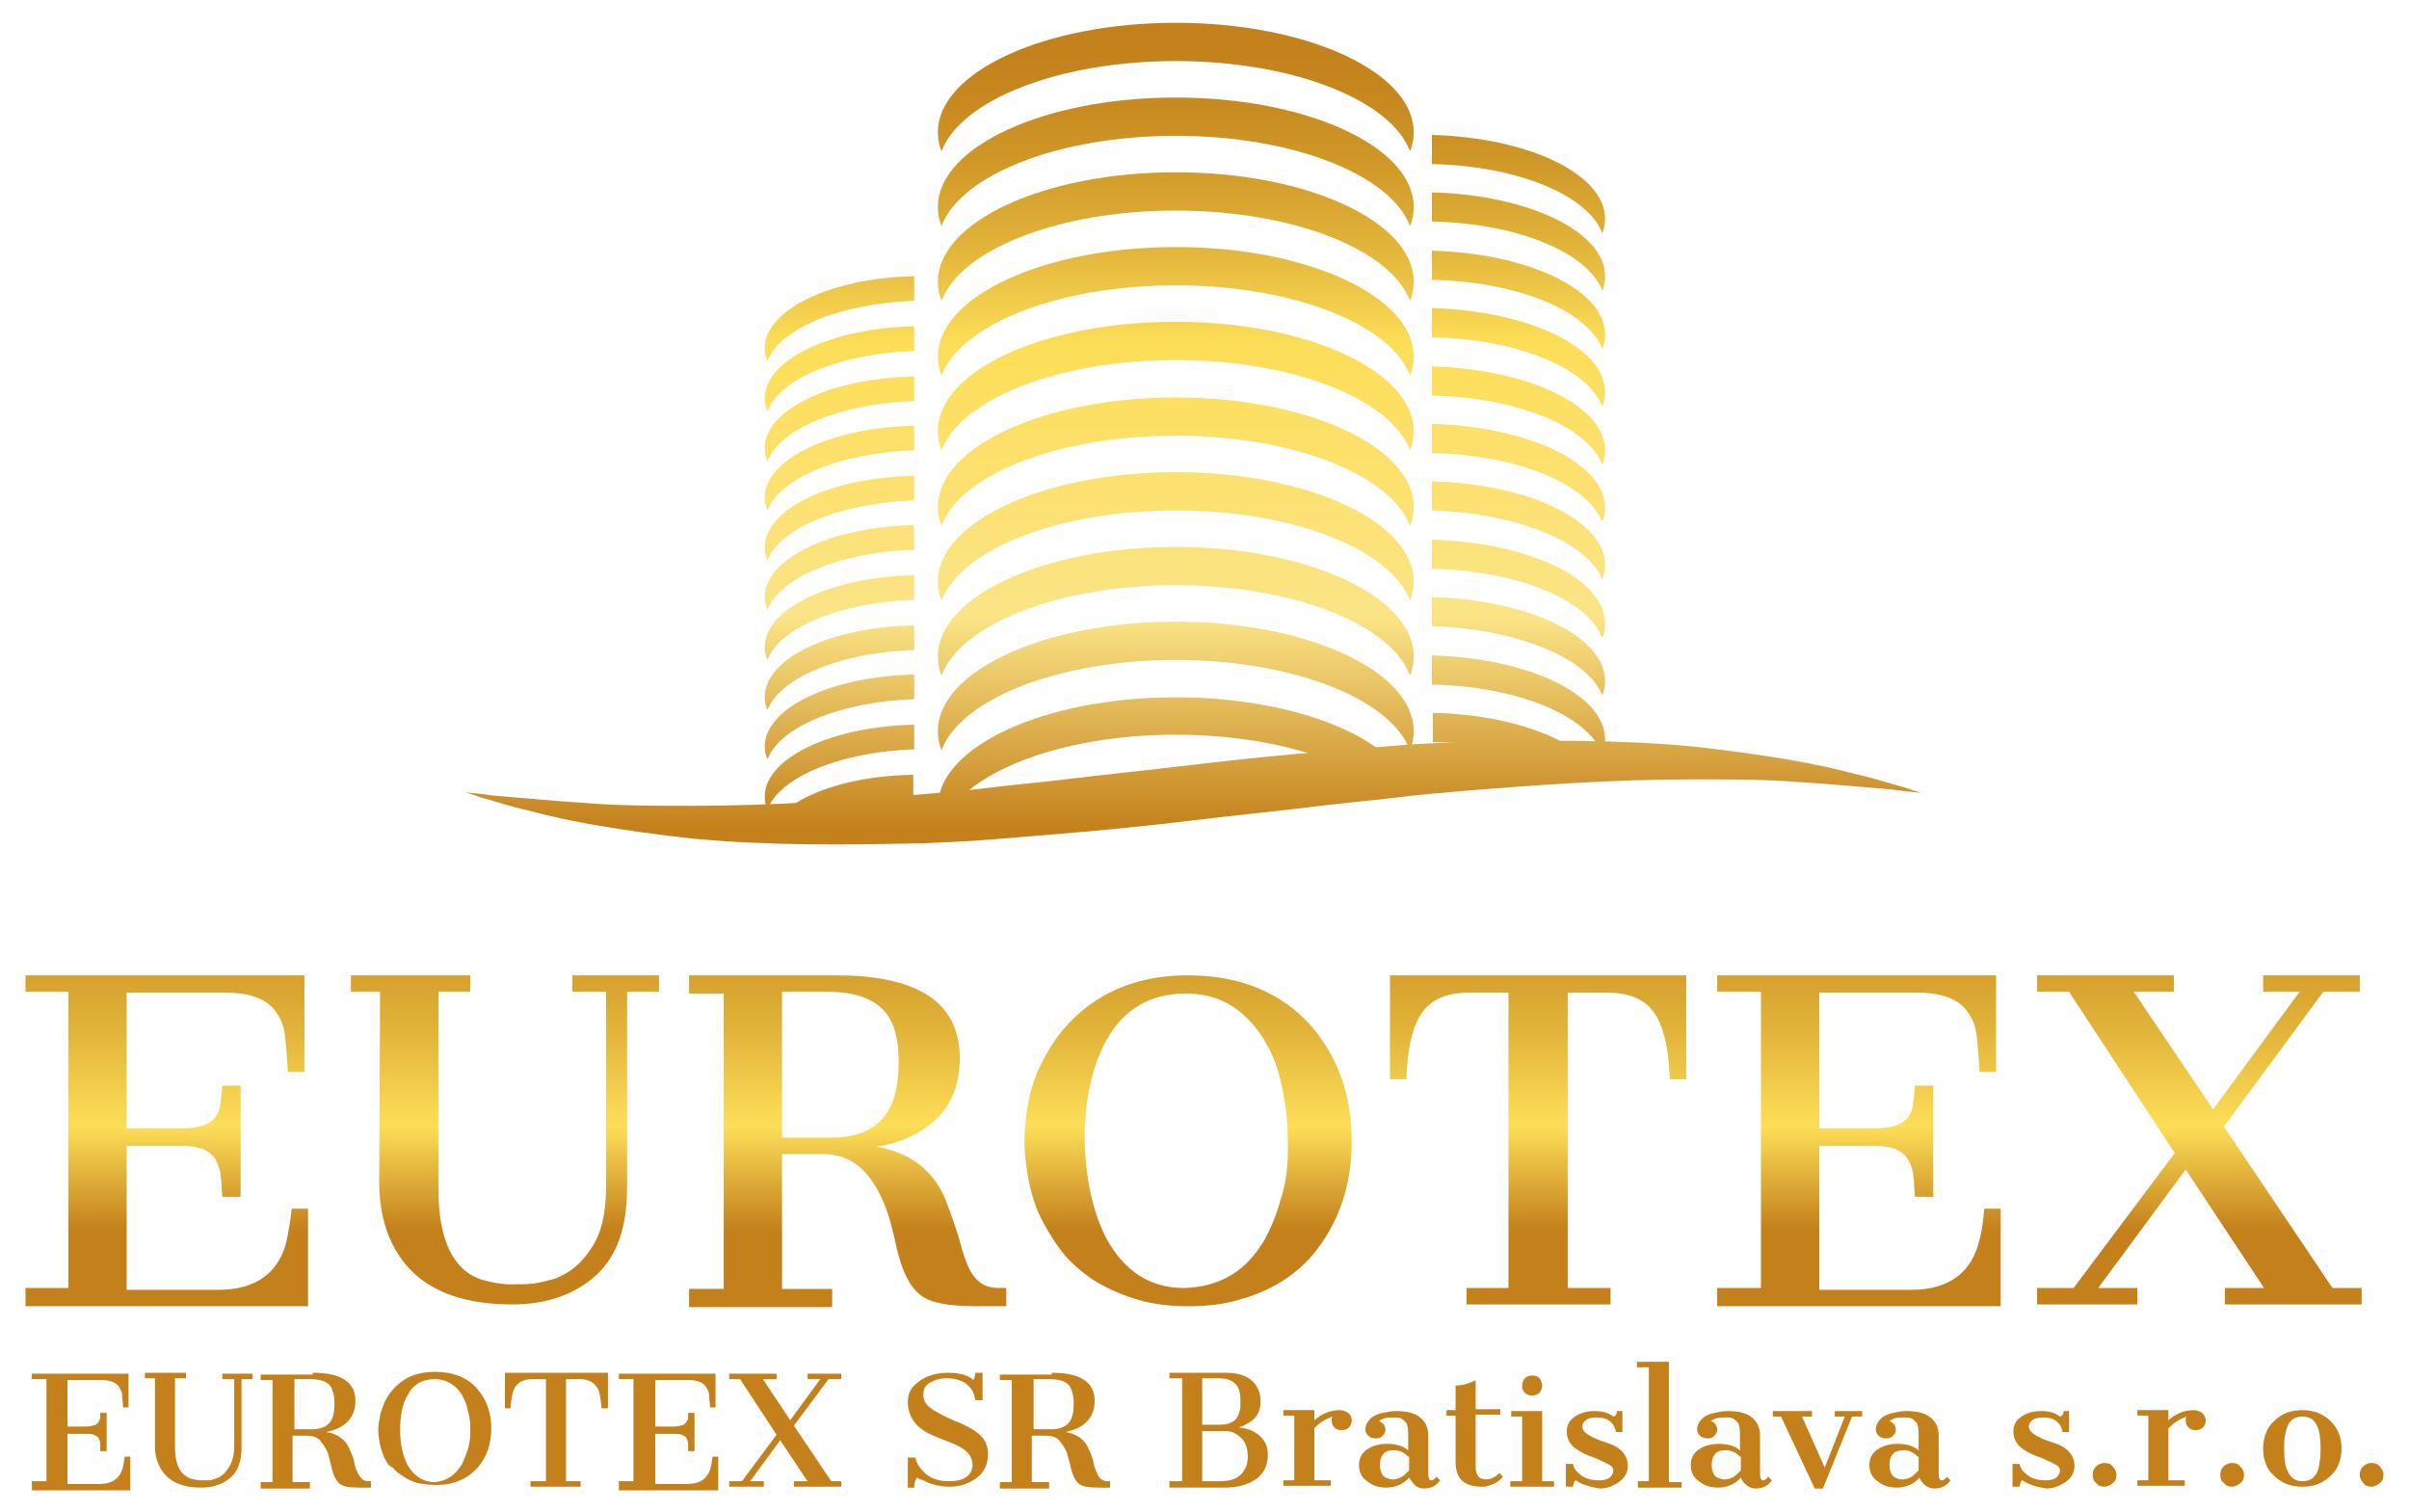 <?xml version="1.0" encoding="utf-8"?>
<!-- Generator: Adobe Illustrator 21.1.0, SVG Export Plug-In . SVG Version: 6.00 Build 0)  -->
<svg version="1.0" id="Layer_1" xmlns="http://www.w3.org/2000/svg" xmlns:xlink="http://www.w3.org/1999/xlink" x="0px" y="0px"
	 width="264.3px" height="165.9px" viewBox="0 0 264.3 165.9" style="enable-background:new 0 0 264.3 165.9;" xml:space="preserve"
	>
<g>
	<g>
		<g>
			<linearGradient id="SVGID_1_" gradientUnits="userSpaceOnUse" x1="18.342" y1="4.217" x2="18.342" y2="167.217">
				<stop  offset="0" style="stop-color:#C3801B"/>
				<stop  offset="3.336815e-02" style="stop-color:#C6861E"/>
				<stop  offset="8.131046e-02" style="stop-color:#D09727"/>
				<stop  offset="0.138" style="stop-color:#E1B339"/>
				<stop  offset="0.201" style="stop-color:#FBDB56"/>
				<stop  offset="0.206" style="stop-color:#FDDE58"/>
				<stop  offset="0.389" style="stop-color:#FBE487"/>
				<stop  offset="0.533" style="stop-color:#C3801B"/>
				<stop  offset="0.565" style="stop-color:#C6861E"/>
				<stop  offset="0.612" style="stop-color:#D09727"/>
				<stop  offset="0.666" style="stop-color:#E1B339"/>
				<stop  offset="0.727" style="stop-color:#FBDB56"/>
				<stop  offset="0.732" style="stop-color:#FDDE58"/>
				<stop  offset="0.802" style="stop-color:#C3801B"/>
				<stop  offset="1" style="stop-color:#C3801B"/>
			</linearGradient>
			<path style="fill:url(#SVGID_1_);" d="M2.8,141.3h4.7l0-32.5H2.8V107h30.6v10.6h-1.8c-0.1-1.4-0.2-2.6-0.3-3.7
				c-0.1-1.1-0.4-2-0.9-2.7c-0.9-1.5-2.8-2.3-5.6-2.3H13.9v14.9h5.9c1.3,0,2.4-0.2,3.1-0.6c0.7-0.4,1.2-1.1,1.3-2.2
				c0-0.3,0.1-0.6,0.1-0.9c0-0.3,0.1-0.7,0.1-1h2v12.2h-2c0-0.4-0.1-0.8-0.1-1.3c0-0.5-0.1-0.9-0.1-1.2c-0.2-1.1-0.6-1.9-1.3-2.4
				c-0.7-0.5-1.8-0.7-3.1-0.7h-5.9v15.8H24c4.1,0,6.7-1.9,7.5-5.6c0.2-1.1,0.4-2.2,0.5-3.3h1.8v10.7H2.8V141.3z"/>
			<linearGradient id="SVGID_2_" gradientUnits="userSpaceOnUse" x1="55.437" y1="4.216" x2="55.437" y2="167.217">
				<stop  offset="0" style="stop-color:#C3801B"/>
				<stop  offset="3.336815e-02" style="stop-color:#C6861E"/>
				<stop  offset="8.131046e-02" style="stop-color:#D09727"/>
				<stop  offset="0.138" style="stop-color:#E1B339"/>
				<stop  offset="0.201" style="stop-color:#FBDB56"/>
				<stop  offset="0.206" style="stop-color:#FDDE58"/>
				<stop  offset="0.389" style="stop-color:#FBE487"/>
				<stop  offset="0.533" style="stop-color:#C3801B"/>
				<stop  offset="0.565" style="stop-color:#C6861E"/>
				<stop  offset="0.612" style="stop-color:#D09727"/>
				<stop  offset="0.666" style="stop-color:#E1B339"/>
				<stop  offset="0.727" style="stop-color:#FBDB56"/>
				<stop  offset="0.732" style="stop-color:#FDDE58"/>
				<stop  offset="0.802" style="stop-color:#C3801B"/>
				<stop  offset="1" style="stop-color:#C3801B"/>
			</linearGradient>
			<path style="fill:url(#SVGID_2_);" d="M41.7,108.8h-3.2V107h13.1v1.8h-3.5v21.6c0,5.6,1.6,9,4.8,10c1.1,0.3,2.1,0.5,3.1,0.5
				c1,0,1.9,0,2.6-0.1c0.7-0.1,1.5-0.3,2.2-0.5c1.7-0.6,3-1.7,4.1-3.4c1.1-1.6,1.6-3.9,1.6-6.9v-21.2h-3.7V107h9.5v1.8h-3.5v21.5
				c0,4.3-1.1,7.5-3.4,9.6c-2.3,2.1-5.4,3.2-9.2,3.2c-7.3,0-11.9-2.7-13.8-8.2c-0.5-1.5-0.8-3.2-0.8-5.3L41.7,108.8z"/>
			<linearGradient id="SVGID_3_" gradientUnits="userSpaceOnUse" x1="93.014" y1="4.217" x2="93.014" y2="167.217">
				<stop  offset="0" style="stop-color:#C3801B"/>
				<stop  offset="3.336815e-02" style="stop-color:#C6861E"/>
				<stop  offset="8.131046e-02" style="stop-color:#D09727"/>
				<stop  offset="0.138" style="stop-color:#E1B339"/>
				<stop  offset="0.201" style="stop-color:#FBDB56"/>
				<stop  offset="0.206" style="stop-color:#FDDE58"/>
				<stop  offset="0.389" style="stop-color:#FBE487"/>
				<stop  offset="0.533" style="stop-color:#C3801B"/>
				<stop  offset="0.565" style="stop-color:#C6861E"/>
				<stop  offset="0.612" style="stop-color:#D09727"/>
				<stop  offset="0.666" style="stop-color:#E1B339"/>
				<stop  offset="0.727" style="stop-color:#FBDB56"/>
				<stop  offset="0.732" style="stop-color:#FDDE58"/>
				<stop  offset="0.802" style="stop-color:#C3801B"/>
				<stop  offset="1" style="stop-color:#C3801B"/>
			</linearGradient>
			<path style="fill:url(#SVGID_3_);" d="M91.7,107c9.1,0,13.6,3,13.6,9.1c0,2.7-0.8,4.9-2.5,6.6c-1.7,1.6-3.9,2.7-6.7,3.1
				c3.7,0.6,6.2,2.5,7.6,5.7c0.5,1.3,1,2.7,1.5,4.3c0.4,1.6,0.8,2.7,1.1,3.3c0.7,1.5,1.8,2.2,3.2,2.2h0.9l0,2h-3.3
				c-3.1,0-5.2-0.4-6.2-1.3c-1.1-0.9-1.9-2.5-2.5-5c-0.5-2.3-0.9-3.8-1.3-4.7c-0.7-1.8-1.6-3.2-2.7-4.2c-1.1-1-2.5-1.5-4.3-1.5h-4.3
				v14.8h5.5v2H75.6v-2h3.8l0-32.4h-3.8V107H91.7z M91.2,124.8c2.9,0,4.9-0.9,6.1-2.7c0.9-1.3,1.3-3.2,1.3-5.7
				c0-2.4-0.5-4.2-1.5-5.4c-1.2-1.4-3.3-2.2-6.3-2.2h-5v16H91.2z"/>
			<linearGradient id="SVGID_4_" gradientUnits="userSpaceOnUse" x1="130.309" y1="4.217" x2="130.309" y2="167.217">
				<stop  offset="0" style="stop-color:#C3801B"/>
				<stop  offset="3.336815e-02" style="stop-color:#C6861E"/>
				<stop  offset="8.131046e-02" style="stop-color:#D09727"/>
				<stop  offset="0.138" style="stop-color:#E1B339"/>
				<stop  offset="0.201" style="stop-color:#FBDB56"/>
				<stop  offset="0.206" style="stop-color:#FDDE58"/>
				<stop  offset="0.389" style="stop-color:#FBE487"/>
				<stop  offset="0.533" style="stop-color:#C3801B"/>
				<stop  offset="0.565" style="stop-color:#C6861E"/>
				<stop  offset="0.612" style="stop-color:#D09727"/>
				<stop  offset="0.666" style="stop-color:#E1B339"/>
				<stop  offset="0.727" style="stop-color:#FBDB56"/>
				<stop  offset="0.732" style="stop-color:#FDDE58"/>
				<stop  offset="0.802" style="stop-color:#C3801B"/>
				<stop  offset="1" style="stop-color:#C3801B"/>
			</linearGradient>
			<path style="fill:url(#SVGID_4_);" d="M114.4,134c-0.7-1.3-1.2-2.8-1.5-4.3c-0.3-1.5-0.5-3-0.5-4.6c0-1.5,0.2-3.1,0.5-4.5
				c0.3-1.5,0.8-2.9,1.5-4.2c1.4-2.8,3.4-5.1,6.1-6.8c2.7-1.7,6-2.6,9.8-2.6c5.8,0,10.3,1.9,13.6,5.6c2.9,3.4,4.4,7.6,4.4,12.6
				c0,5-1.5,9.2-4.4,12.6c-2,2.3-4.7,3.9-8,4.8c-1.7,0.5-3.5,0.7-5.5,0.7c-2,0-3.8-0.2-5.5-0.7c-1.7-0.5-3.1-1.1-4.5-1.9
				c-1.3-0.8-2.5-1.8-3.5-2.9C115.9,136.6,115.1,135.3,114.4,134z M138.8,135.9c0.6-1.1,1.2-2.5,1.7-4.3c0.6-1.8,0.8-3.6,0.8-5.6
				c0-2-0.1-3.6-0.3-4.9c-0.2-1.3-0.5-2.6-0.8-3.7c-0.8-2.5-2.1-4.6-3.8-6.1c-1.7-1.5-3.7-2.3-6.3-2.3c-3.9,0-6.8,1.7-8.7,5.1
				c-1.6,2.9-2.4,6.6-2.4,10.9c0.1,4.3,0.9,8,2.4,10.9c2,3.6,4.8,5.4,8.5,5.4C133.9,141.2,136.8,139.4,138.8,135.9z"/>
			<linearGradient id="SVGID_5_" gradientUnits="userSpaceOnUse" x1="168.679" y1="4.217" x2="168.679" y2="167.217">
				<stop  offset="0" style="stop-color:#C3801B"/>
				<stop  offset="3.336815e-02" style="stop-color:#C6861E"/>
				<stop  offset="8.131046e-02" style="stop-color:#D09727"/>
				<stop  offset="0.138" style="stop-color:#E1B339"/>
				<stop  offset="0.201" style="stop-color:#FBDB56"/>
				<stop  offset="0.206" style="stop-color:#FDDE58"/>
				<stop  offset="0.389" style="stop-color:#FBE487"/>
				<stop  offset="0.533" style="stop-color:#C3801B"/>
				<stop  offset="0.565" style="stop-color:#C6861E"/>
				<stop  offset="0.612" style="stop-color:#D09727"/>
				<stop  offset="0.666" style="stop-color:#E1B339"/>
				<stop  offset="0.727" style="stop-color:#FBDB56"/>
				<stop  offset="0.732" style="stop-color:#FDDE58"/>
				<stop  offset="0.802" style="stop-color:#C3801B"/>
				<stop  offset="1" style="stop-color:#C3801B"/>
			</linearGradient>
			<path style="fill:url(#SVGID_5_);" d="M160.8,141.3h4.7l0-32.4h-4.4c-2.6,0-4.4,0.9-5.4,2.7c-0.8,1.4-1.3,3.6-1.4,6.8h-1.8V107
				h32.5v11.4h-1.8c-0.1-3.1-0.6-5.4-1.4-6.8c-1-1.8-2.8-2.7-5.4-2.7h-4.4v32.4h4.7v1.8h-15.8V141.3z"/>
			<linearGradient id="SVGID_6_" gradientUnits="userSpaceOnUse" x1="204.083" y1="4.217" x2="204.083" y2="167.217">
				<stop  offset="0" style="stop-color:#C3801B"/>
				<stop  offset="3.336815e-02" style="stop-color:#C6861E"/>
				<stop  offset="8.131046e-02" style="stop-color:#D09727"/>
				<stop  offset="0.138" style="stop-color:#E1B339"/>
				<stop  offset="0.201" style="stop-color:#FBDB56"/>
				<stop  offset="0.206" style="stop-color:#FDDE58"/>
				<stop  offset="0.389" style="stop-color:#FBE487"/>
				<stop  offset="0.533" style="stop-color:#C3801B"/>
				<stop  offset="0.565" style="stop-color:#C6861E"/>
				<stop  offset="0.612" style="stop-color:#D09727"/>
				<stop  offset="0.666" style="stop-color:#E1B339"/>
				<stop  offset="0.727" style="stop-color:#FBDB56"/>
				<stop  offset="0.732" style="stop-color:#FDDE58"/>
				<stop  offset="0.802" style="stop-color:#C3801B"/>
				<stop  offset="1" style="stop-color:#C3801B"/>
			</linearGradient>
			<path style="fill:url(#SVGID_6_);" d="M188.5,141.3h4.7l0-32.5h-4.8V107h30.6v10.6h-1.8c-0.1-1.4-0.2-2.6-0.3-3.7
				c-0.1-1.1-0.4-2-0.9-2.7c-0.9-1.5-2.8-2.3-5.6-2.3h-10.8v14.9h5.9c1.3,0,2.4-0.2,3.1-0.6c0.7-0.4,1.2-1.1,1.3-2.2
				c0-0.3,0.1-0.6,0.1-0.9c0-0.3,0.1-0.7,0.1-1h2v12.2h-2c0-0.4-0.1-0.8-0.1-1.3c0-0.5-0.1-0.9-0.1-1.2c-0.2-1.1-0.6-1.9-1.3-2.4
				c-0.7-0.5-1.8-0.7-3.1-0.7h-5.9v15.8h10.1c4.1,0,6.7-1.9,7.5-5.6c0.3-1.1,0.4-2.2,0.5-3.3h1.8v10.7h-31.1V141.3z"/>
			<linearGradient id="SVGID_7_" gradientUnits="userSpaceOnUse" x1="241.328" y1="4.217" x2="241.328" y2="167.217">
				<stop  offset="0" style="stop-color:#C3801B"/>
				<stop  offset="3.336815e-02" style="stop-color:#C6861E"/>
				<stop  offset="8.131046e-02" style="stop-color:#D09727"/>
				<stop  offset="0.138" style="stop-color:#E1B339"/>
				<stop  offset="0.201" style="stop-color:#FBDB56"/>
				<stop  offset="0.206" style="stop-color:#FDDE58"/>
				<stop  offset="0.389" style="stop-color:#FBE487"/>
				<stop  offset="0.533" style="stop-color:#C3801B"/>
				<stop  offset="0.565" style="stop-color:#C6861E"/>
				<stop  offset="0.612" style="stop-color:#D09727"/>
				<stop  offset="0.666" style="stop-color:#E1B339"/>
				<stop  offset="0.727" style="stop-color:#FBDB56"/>
				<stop  offset="0.732" style="stop-color:#FDDE58"/>
				<stop  offset="0.802" style="stop-color:#C3801B"/>
				<stop  offset="1" style="stop-color:#C3801B"/>
			</linearGradient>
			<path style="fill:url(#SVGID_7_);" d="M223.5,141.3h4l11.1-14.8L227,108.8h-3.5V107h15v1.8h-4.4l8.7,12.9l9.5-12.9h-4V107h10.6
				v1.8h-4L244,123.6l11.9,17.7h3.2v1.8h-15v-1.8h4.3l-8.6-13l-9.6,13h4.3v1.8h-11V141.3z"/>
		</g>
		<g>
			<linearGradient id="SVGID_8_" gradientUnits="userSpaceOnUse" x1="8.93" y1="4.216" x2="8.93" y2="167.217">
				<stop  offset="0" style="stop-color:#C3801B"/>
				<stop  offset="3.336815e-02" style="stop-color:#C6861E"/>
				<stop  offset="8.131046e-02" style="stop-color:#D09727"/>
				<stop  offset="0.138" style="stop-color:#E1B339"/>
				<stop  offset="0.201" style="stop-color:#FBDB56"/>
				<stop  offset="0.206" style="stop-color:#FDDE58"/>
				<stop  offset="0.389" style="stop-color:#FBE487"/>
				<stop  offset="0.533" style="stop-color:#C3801B"/>
				<stop  offset="0.565" style="stop-color:#C6861E"/>
				<stop  offset="0.612" style="stop-color:#D09727"/>
				<stop  offset="0.666" style="stop-color:#E1B339"/>
				<stop  offset="0.727" style="stop-color:#FBDB56"/>
				<stop  offset="0.732" style="stop-color:#FDDE58"/>
				<stop  offset="0.802" style="stop-color:#C3801B"/>
				<stop  offset="1" style="stop-color:#C3801B"/>
			</linearGradient>
			<path style="fill:url(#SVGID_8_);" d="M3.5,162.5h1.6l0-11.2H3.5v-0.6h10.6v3.7h-0.6c0-0.5-0.1-0.9-0.1-1.3
				c0-0.4-0.2-0.7-0.3-0.9c-0.3-0.5-1-0.8-1.9-0.8H7.4v5.1h2c0.5,0,0.8-0.1,1.1-0.2c0.2-0.1,0.4-0.4,0.5-0.7c0-0.1,0-0.2,0-0.3
				c0-0.1,0-0.2,0-0.3h0.7v4.2H11c0-0.1,0-0.3,0-0.5c0-0.2,0-0.3,0-0.4c-0.1-0.4-0.2-0.7-0.5-0.8c-0.3-0.2-0.6-0.2-1.1-0.2h-2v5.5
				h3.5c1.4,0,2.3-0.6,2.6-1.9c0.1-0.4,0.1-0.8,0.2-1.1h0.6v3.7H3.5V162.5z"/>
			<linearGradient id="SVGID_9_" gradientUnits="userSpaceOnUse" x1="21.78" y1="4.216" x2="21.78" y2="167.217">
				<stop  offset="0" style="stop-color:#C3801B"/>
				<stop  offset="3.336815e-02" style="stop-color:#C6861E"/>
				<stop  offset="8.131046e-02" style="stop-color:#D09727"/>
				<stop  offset="0.138" style="stop-color:#E1B339"/>
				<stop  offset="0.201" style="stop-color:#FBDB56"/>
				<stop  offset="0.206" style="stop-color:#FDDE58"/>
				<stop  offset="0.389" style="stop-color:#FBE487"/>
				<stop  offset="0.533" style="stop-color:#C3801B"/>
				<stop  offset="0.565" style="stop-color:#C6861E"/>
				<stop  offset="0.612" style="stop-color:#D09727"/>
				<stop  offset="0.666" style="stop-color:#E1B339"/>
				<stop  offset="0.727" style="stop-color:#FBDB56"/>
				<stop  offset="0.732" style="stop-color:#FDDE58"/>
				<stop  offset="0.802" style="stop-color:#C3801B"/>
				<stop  offset="1" style="stop-color:#C3801B"/>
			</linearGradient>
			<path style="fill:url(#SVGID_9_);" d="M17,151.2h-1.1v-0.6h4.5v0.6h-1.2v7.5c0,2,0.6,3.1,1.7,3.5c0.4,0.1,0.7,0.2,1.1,0.2
				c0.4,0,0.7,0,0.9,0c0.3,0,0.5-0.1,0.8-0.2c0.6-0.2,1-0.6,1.4-1.2c0.4-0.6,0.6-1.4,0.6-2.4v-7.3h-1.3v-0.6h3.3v0.6h-1.2v7.5
				c0,1.5-0.4,2.6-1.2,3.3c-0.8,0.7-1.9,1.1-3.2,1.1c-2.5,0-4.1-0.9-4.8-2.8c-0.2-0.5-0.3-1.1-0.3-1.8L17,151.2z"/>
			<linearGradient id="SVGID_10_" gradientUnits="userSpaceOnUse" x1="34.799" y1="4.216" x2="34.799" y2="167.217">
				<stop  offset="0" style="stop-color:#C3801B"/>
				<stop  offset="3.336815e-02" style="stop-color:#C6861E"/>
				<stop  offset="8.131046e-02" style="stop-color:#D09727"/>
				<stop  offset="0.138" style="stop-color:#E1B339"/>
				<stop  offset="0.201" style="stop-color:#FBDB56"/>
				<stop  offset="0.206" style="stop-color:#FDDE58"/>
				<stop  offset="0.389" style="stop-color:#FBE487"/>
				<stop  offset="0.533" style="stop-color:#C3801B"/>
				<stop  offset="0.565" style="stop-color:#C6861E"/>
				<stop  offset="0.612" style="stop-color:#D09727"/>
				<stop  offset="0.666" style="stop-color:#E1B339"/>
				<stop  offset="0.727" style="stop-color:#FBDB56"/>
				<stop  offset="0.732" style="stop-color:#FDDE58"/>
				<stop  offset="0.802" style="stop-color:#C3801B"/>
				<stop  offset="1" style="stop-color:#C3801B"/>
			</linearGradient>
			<path style="fill:url(#SVGID_10_);" d="M34.3,150.6c3.1,0,4.7,1,4.7,3.1c0,0.9-0.3,1.7-0.9,2.3c-0.6,0.6-1.4,0.9-2.3,1.1
				c1.3,0.2,2.2,0.9,2.6,2c0.2,0.4,0.4,0.9,0.5,1.5c0.1,0.5,0.3,0.9,0.4,1.1c0.3,0.5,0.6,0.8,1.1,0.8h0.3l0,0.7h-1.2
				c-1.1,0-1.8-0.1-2.2-0.4c-0.4-0.3-0.7-0.9-0.9-1.7c-0.2-0.8-0.3-1.3-0.4-1.6c-0.2-0.6-0.6-1.1-0.9-1.5c-0.4-0.4-0.9-0.5-1.5-0.5
				h-1.5v5.1h1.9v0.7h-5.4v-0.7h1.3l0-11.2h-1.3v-0.6H34.3z M34.2,156.8c1,0,1.7-0.3,2.1-0.9c0.3-0.5,0.4-1.1,0.4-2
				c0-0.8-0.2-1.5-0.5-1.9c-0.4-0.5-1.2-0.7-2.2-0.7h-1.7v5.5H34.2z"/>
			<linearGradient id="SVGID_11_" gradientUnits="userSpaceOnUse" x1="47.719" y1="4.217" x2="47.719" y2="167.217">
				<stop  offset="0" style="stop-color:#C3801B"/>
				<stop  offset="3.336815e-02" style="stop-color:#C6861E"/>
				<stop  offset="8.131046e-02" style="stop-color:#D09727"/>
				<stop  offset="0.138" style="stop-color:#E1B339"/>
				<stop  offset="0.201" style="stop-color:#FBDB56"/>
				<stop  offset="0.206" style="stop-color:#FDDE58"/>
				<stop  offset="0.389" style="stop-color:#FBE487"/>
				<stop  offset="0.533" style="stop-color:#C3801B"/>
				<stop  offset="0.565" style="stop-color:#C6861E"/>
				<stop  offset="0.612" style="stop-color:#D09727"/>
				<stop  offset="0.666" style="stop-color:#E1B339"/>
				<stop  offset="0.727" style="stop-color:#FBDB56"/>
				<stop  offset="0.732" style="stop-color:#FDDE58"/>
				<stop  offset="0.802" style="stop-color:#C3801B"/>
				<stop  offset="1" style="stop-color:#C3801B"/>
			</linearGradient>
			<path style="fill:url(#SVGID_11_);" d="M42.2,160c-0.2-0.5-0.4-1-0.5-1.5c-0.1-0.5-0.2-1.1-0.2-1.6c0-0.5,0.1-1.1,0.2-1.6
				c0.1-0.5,0.3-1,0.5-1.5c0.5-1,1.2-1.8,2.1-2.4c0.9-0.6,2.1-0.9,3.4-0.9c2,0,3.6,0.6,4.7,1.9c1,1.2,1.5,2.6,1.5,4.3
				s-0.5,3.2-1.5,4.3c-0.7,0.8-1.6,1.4-2.8,1.7c-0.6,0.2-1.2,0.2-1.9,0.2c-0.7,0-1.3-0.1-1.9-0.2c-0.6-0.2-1.1-0.4-1.5-0.7
				c-0.5-0.3-0.9-0.6-1.2-1C42.7,160.9,42.4,160.4,42.2,160z M50.7,160.6c0.2-0.4,0.4-0.9,0.6-1.5c0.2-0.6,0.3-1.3,0.3-1.9
				c0-0.7,0-1.2-0.1-1.7c-0.1-0.5-0.2-0.9-0.3-1.3c-0.3-0.9-0.7-1.6-1.3-2.1c-0.6-0.5-1.3-0.8-2.2-0.8c-1.4,0-2.4,0.6-3,1.8
				c-0.6,1-0.8,2.3-0.8,3.8c0,1.5,0.3,2.8,0.8,3.8c0.7,1.2,1.7,1.9,3,1.9C49,162.5,50,161.8,50.7,160.6z"/>
			<linearGradient id="SVGID_12_" gradientUnits="userSpaceOnUse" x1="61.014" y1="4.216" x2="61.014" y2="167.217">
				<stop  offset="0" style="stop-color:#C3801B"/>
				<stop  offset="3.336815e-02" style="stop-color:#C6861E"/>
				<stop  offset="8.131046e-02" style="stop-color:#D09727"/>
				<stop  offset="0.138" style="stop-color:#E1B339"/>
				<stop  offset="0.201" style="stop-color:#FBDB56"/>
				<stop  offset="0.206" style="stop-color:#FDDE58"/>
				<stop  offset="0.389" style="stop-color:#FBE487"/>
				<stop  offset="0.533" style="stop-color:#C3801B"/>
				<stop  offset="0.565" style="stop-color:#C6861E"/>
				<stop  offset="0.612" style="stop-color:#D09727"/>
				<stop  offset="0.666" style="stop-color:#E1B339"/>
				<stop  offset="0.727" style="stop-color:#FBDB56"/>
				<stop  offset="0.732" style="stop-color:#FDDE58"/>
				<stop  offset="0.802" style="stop-color:#C3801B"/>
				<stop  offset="1" style="stop-color:#C3801B"/>
			</linearGradient>
			<path style="fill:url(#SVGID_12_);" d="M58.3,162.5h1.6l0-11.2h-1.5c-0.9,0-1.5,0.3-1.9,0.9c-0.3,0.5-0.4,1.2-0.5,2.3h-0.6v-3.9
				h11.3v3.9H66c-0.1-1.1-0.2-1.9-0.5-2.3c-0.4-0.6-1-0.9-1.9-0.9h-1.5v11.2h1.6v0.6h-5.5V162.5z"/>
			<linearGradient id="SVGID_13_" gradientUnits="userSpaceOnUse" x1="73.278" y1="4.216" x2="73.278" y2="167.217">
				<stop  offset="0" style="stop-color:#C3801B"/>
				<stop  offset="3.336815e-02" style="stop-color:#C6861E"/>
				<stop  offset="8.131046e-02" style="stop-color:#D09727"/>
				<stop  offset="0.138" style="stop-color:#E1B339"/>
				<stop  offset="0.201" style="stop-color:#FBDB56"/>
				<stop  offset="0.206" style="stop-color:#FDDE58"/>
				<stop  offset="0.389" style="stop-color:#FBE487"/>
				<stop  offset="0.533" style="stop-color:#C3801B"/>
				<stop  offset="0.565" style="stop-color:#C6861E"/>
				<stop  offset="0.612" style="stop-color:#D09727"/>
				<stop  offset="0.666" style="stop-color:#E1B339"/>
				<stop  offset="0.727" style="stop-color:#FBDB56"/>
				<stop  offset="0.732" style="stop-color:#FDDE58"/>
				<stop  offset="0.802" style="stop-color:#C3801B"/>
				<stop  offset="1" style="stop-color:#C3801B"/>
			</linearGradient>
			<path style="fill:url(#SVGID_13_);" d="M67.9,162.5h1.6l0-11.2h-1.6v-0.6h10.6v3.7h-0.6c0-0.5-0.1-0.9-0.1-1.3
				c0-0.4-0.2-0.7-0.3-0.9c-0.3-0.5-1-0.8-1.9-0.8h-3.7v5.1h2c0.5,0,0.8-0.1,1.1-0.2c0.2-0.1,0.4-0.4,0.5-0.7c0-0.1,0-0.2,0-0.3
				c0-0.1,0-0.2,0-0.3h0.7v4.2h-0.7c0-0.1,0-0.3,0-0.5c0-0.2,0-0.3,0-0.4c-0.1-0.4-0.2-0.7-0.5-0.8c-0.3-0.2-0.6-0.2-1.1-0.2h-2v5.5
				h3.5c1.4,0,2.3-0.6,2.6-1.9c0.1-0.4,0.1-0.8,0.2-1.1h0.6v3.7H67.9V162.5z"/>
			<linearGradient id="SVGID_14_" gradientUnits="userSpaceOnUse" x1="86.182" y1="4.216" x2="86.182" y2="167.217">
				<stop  offset="0" style="stop-color:#C3801B"/>
				<stop  offset="3.336815e-02" style="stop-color:#C6861E"/>
				<stop  offset="8.131046e-02" style="stop-color:#D09727"/>
				<stop  offset="0.138" style="stop-color:#E1B339"/>
				<stop  offset="0.201" style="stop-color:#FBDB56"/>
				<stop  offset="0.206" style="stop-color:#FDDE58"/>
				<stop  offset="0.389" style="stop-color:#FBE487"/>
				<stop  offset="0.533" style="stop-color:#C3801B"/>
				<stop  offset="0.565" style="stop-color:#C6861E"/>
				<stop  offset="0.612" style="stop-color:#D09727"/>
				<stop  offset="0.666" style="stop-color:#E1B339"/>
				<stop  offset="0.727" style="stop-color:#FBDB56"/>
				<stop  offset="0.732" style="stop-color:#FDDE58"/>
				<stop  offset="0.802" style="stop-color:#C3801B"/>
				<stop  offset="1" style="stop-color:#C3801B"/>
			</linearGradient>
			<path style="fill:url(#SVGID_14_);" d="M80,162.5h1.4l3.8-5.1l-4-6.1H80v-0.6h5.2v0.6h-1.5l3,4.5l3.3-4.5h-1.4v-0.6h3.7v0.6h-1.4
				l-3.8,5.1l4.1,6.1h1.1v0.6h-5.2v-0.6h1.5l-3-4.5l-3.3,4.5h1.5v0.6H80V162.5z"/>
			<linearGradient id="SVGID_15_" gradientUnits="userSpaceOnUse" x1="103.925" y1="4.217" x2="103.925" y2="167.217">
				<stop  offset="0" style="stop-color:#C3801B"/>
				<stop  offset="3.336815e-02" style="stop-color:#C6861E"/>
				<stop  offset="8.131046e-02" style="stop-color:#D09727"/>
				<stop  offset="0.138" style="stop-color:#E1B339"/>
				<stop  offset="0.201" style="stop-color:#FBDB56"/>
				<stop  offset="0.206" style="stop-color:#FDDE58"/>
				<stop  offset="0.389" style="stop-color:#FBE487"/>
				<stop  offset="0.533" style="stop-color:#C3801B"/>
				<stop  offset="0.565" style="stop-color:#C6861E"/>
				<stop  offset="0.612" style="stop-color:#D09727"/>
				<stop  offset="0.666" style="stop-color:#E1B339"/>
				<stop  offset="0.727" style="stop-color:#FBDB56"/>
				<stop  offset="0.732" style="stop-color:#FDDE58"/>
				<stop  offset="0.802" style="stop-color:#C3801B"/>
				<stop  offset="1" style="stop-color:#C3801B"/>
			</linearGradient>
			<path style="fill:url(#SVGID_15_);" d="M100.6,162.1c-0.2,0.3-0.3,0.6-0.3,1.1h-0.7v-3.3h0.8c0.2,0.8,0.7,1.4,1.3,1.9
				c0.7,0.5,1.5,0.7,2.4,0.7c1.2,0,2-0.3,2.4-1c0.1-0.2,0.2-0.5,0.2-0.7c0-0.6-0.2-1.1-0.6-1.5c-0.4-0.4-1.1-0.8-2.2-1.2
				c-1-0.4-1.8-0.7-2.3-1c-0.5-0.3-0.9-0.6-1.2-1c-0.5-0.6-0.8-1.4-0.8-2.3c0-1,0.4-1.7,1.3-2.3c0.8-0.6,1.9-0.9,3.1-0.9
				c0.7,0,1.3,0.1,1.7,0.2c0.5,0.2,0.8,0.3,1.1,0.6c0.1-0.2,0.2-0.5,0.2-0.8h0.8v3H107c-0.1-0.8-0.4-1.3-1-1.8
				c-0.6-0.4-1.3-0.6-2.1-0.6c-0.8,0-1.4,0.2-1.9,0.5c-0.5,0.3-0.7,0.7-0.7,1.3c0,0.5,0.2,1,0.7,1.4c0.5,0.4,1.4,0.9,2.8,1.5
				c1.3,0.5,2.3,1.1,2.8,1.6c0.5,0.5,0.8,1.2,0.8,2c0,1.1-0.4,2-1.2,2.6c-0.8,0.6-1.8,1-2.9,1c-1.1,0-2.1-0.2-3-0.7
				C101,162.3,100.7,162.2,100.6,162.1z"/>
			<linearGradient id="SVGID_16_" gradientUnits="userSpaceOnUse" x1="115.92" y1="4.216" x2="115.92" y2="167.217">
				<stop  offset="0" style="stop-color:#C3801B"/>
				<stop  offset="3.336815e-02" style="stop-color:#C6861E"/>
				<stop  offset="8.131046e-02" style="stop-color:#D09727"/>
				<stop  offset="0.138" style="stop-color:#E1B339"/>
				<stop  offset="0.201" style="stop-color:#FBDB56"/>
				<stop  offset="0.206" style="stop-color:#FDDE58"/>
				<stop  offset="0.389" style="stop-color:#FBE487"/>
				<stop  offset="0.533" style="stop-color:#C3801B"/>
				<stop  offset="0.565" style="stop-color:#C6861E"/>
				<stop  offset="0.612" style="stop-color:#D09727"/>
				<stop  offset="0.666" style="stop-color:#E1B339"/>
				<stop  offset="0.727" style="stop-color:#FBDB56"/>
				<stop  offset="0.732" style="stop-color:#FDDE58"/>
				<stop  offset="0.802" style="stop-color:#C3801B"/>
				<stop  offset="1" style="stop-color:#C3801B"/>
			</linearGradient>
			<path style="fill:url(#SVGID_16_);" d="M115.4,150.6c3.1,0,4.7,1,4.7,3.1c0,0.9-0.3,1.7-0.9,2.3c-0.6,0.6-1.4,0.9-2.3,1.1
				c1.3,0.2,2.2,0.9,2.6,2c0.2,0.4,0.4,0.9,0.5,1.5c0.1,0.5,0.3,0.9,0.4,1.1c0.2,0.5,0.6,0.8,1.1,0.8h0.3l0,0.7h-1.2
				c-1.1,0-1.8-0.1-2.2-0.4c-0.4-0.3-0.7-0.9-0.9-1.7c-0.2-0.8-0.3-1.3-0.4-1.6c-0.2-0.6-0.6-1.1-0.9-1.5c-0.4-0.4-0.9-0.5-1.5-0.5
				h-1.5v5.1h1.9v0.7h-5.4v-0.7h1.3l0-11.2h-1.3v-0.6H115.4z M115.3,156.8c1,0,1.7-0.3,2.1-0.9c0.3-0.5,0.4-1.1,0.4-2
				c0-0.8-0.2-1.5-0.5-1.9c-0.4-0.5-1.2-0.7-2.2-0.7h-1.7v5.5H115.3z"/>
			<linearGradient id="SVGID_17_" gradientUnits="userSpaceOnUse" x1="133.689" y1="4.216" x2="133.689" y2="167.217">
				<stop  offset="0" style="stop-color:#C3801B"/>
				<stop  offset="3.336815e-02" style="stop-color:#C6861E"/>
				<stop  offset="8.131046e-02" style="stop-color:#D09727"/>
				<stop  offset="0.138" style="stop-color:#E1B339"/>
				<stop  offset="0.201" style="stop-color:#FBDB56"/>
				<stop  offset="0.206" style="stop-color:#FDDE58"/>
				<stop  offset="0.389" style="stop-color:#FBE487"/>
				<stop  offset="0.533" style="stop-color:#C3801B"/>
				<stop  offset="0.565" style="stop-color:#C6861E"/>
				<stop  offset="0.612" style="stop-color:#D09727"/>
				<stop  offset="0.666" style="stop-color:#E1B339"/>
				<stop  offset="0.727" style="stop-color:#FBDB56"/>
				<stop  offset="0.732" style="stop-color:#FDDE58"/>
				<stop  offset="0.802" style="stop-color:#C3801B"/>
				<stop  offset="1" style="stop-color:#C3801B"/>
			</linearGradient>
			<path style="fill:url(#SVGID_17_);" d="M128.3,162.5h1.4l0-11.3h-1.4v-0.6h6.2c1.3,0,2.2,0.3,2.9,0.9c0.6,0.6,0.9,1.3,0.9,2.3
				c0,1.1-0.5,1.9-1.5,2.4c-0.3,0.2-0.6,0.3-0.9,0.4c1.1,0.1,1.9,0.5,2.4,1c0.6,0.6,0.8,1.2,0.8,2c0,1.1-0.4,2-1.2,2.6
				c-0.8,0.6-2,1-3.5,1h-6.1V162.5z M133.9,156.3c1.2,0,1.9-0.5,2.1-1.5c0.1-0.3,0.1-0.6,0.1-1c0-0.8-0.1-1.4-0.4-1.8
				c-0.4-0.5-1-0.8-2-0.8h-1.8v5.1H133.9z M133.8,162.5c1,0,1.8-0.2,2.3-0.7c0.5-0.5,0.8-1.1,0.8-2c0-1.3-0.5-2.1-1.5-2.6
				c-0.4-0.2-0.8-0.2-1.4-0.2h-2.1v5.5H133.8z"/>
			<linearGradient id="SVGID_18_" gradientUnits="userSpaceOnUse" x1="144.427" y1="4.216" x2="144.427" y2="167.217">
				<stop  offset="0" style="stop-color:#C3801B"/>
				<stop  offset="3.336815e-02" style="stop-color:#C6861E"/>
				<stop  offset="8.131046e-02" style="stop-color:#D09727"/>
				<stop  offset="0.138" style="stop-color:#E1B339"/>
				<stop  offset="0.201" style="stop-color:#FBDB56"/>
				<stop  offset="0.206" style="stop-color:#FDDE58"/>
				<stop  offset="0.389" style="stop-color:#FBE487"/>
				<stop  offset="0.533" style="stop-color:#C3801B"/>
				<stop  offset="0.565" style="stop-color:#C6861E"/>
				<stop  offset="0.612" style="stop-color:#D09727"/>
				<stop  offset="0.666" style="stop-color:#E1B339"/>
				<stop  offset="0.727" style="stop-color:#FBDB56"/>
				<stop  offset="0.732" style="stop-color:#FDDE58"/>
				<stop  offset="0.802" style="stop-color:#C3801B"/>
				<stop  offset="1" style="stop-color:#C3801B"/>
			</linearGradient>
			<path style="fill:url(#SVGID_18_);" d="M144.1,155.9c0.9-0.8,1.8-1.2,2.9-1.2c0.3,0,0.6,0.1,0.9,0.3c0.3,0.2,0.4,0.5,0.4,0.8
				c0,0.3-0.1,0.6-0.3,0.8c-0.2,0.2-0.5,0.3-0.8,0.3c-0.3,0-0.6-0.1-0.8-0.3c-0.2-0.2-0.3-0.5-0.3-0.8c0-0.1,0-0.3,0.1-0.4
				c-0.8,0.3-1.5,0.7-2,1.3v5.7h1.8v0.6h-5.2v-0.6h1.2v-7.1h-1.2v-0.6h3.4V155.9z"/>
			<linearGradient id="SVGID_19_" gradientUnits="userSpaceOnUse" x1="153.562" y1="4.217" x2="153.562" y2="167.217">
				<stop  offset="0" style="stop-color:#C3801B"/>
				<stop  offset="3.336815e-02" style="stop-color:#C6861E"/>
				<stop  offset="8.131046e-02" style="stop-color:#D09727"/>
				<stop  offset="0.138" style="stop-color:#E1B339"/>
				<stop  offset="0.201" style="stop-color:#FBDB56"/>
				<stop  offset="0.206" style="stop-color:#FDDE58"/>
				<stop  offset="0.389" style="stop-color:#FBE487"/>
				<stop  offset="0.533" style="stop-color:#C3801B"/>
				<stop  offset="0.565" style="stop-color:#C6861E"/>
				<stop  offset="0.612" style="stop-color:#D09727"/>
				<stop  offset="0.666" style="stop-color:#E1B339"/>
				<stop  offset="0.727" style="stop-color:#FBDB56"/>
				<stop  offset="0.732" style="stop-color:#FDDE58"/>
				<stop  offset="0.802" style="stop-color:#C3801B"/>
				<stop  offset="1" style="stop-color:#C3801B"/>
			</linearGradient>
			<path style="fill:url(#SVGID_19_);" d="M154.6,162.1c-0.6,0.7-1.5,1.1-2.5,1.1c-0.8,0-1.5-0.2-2.1-0.7c-0.6-0.4-0.9-1-0.9-1.8
				c0-0.7,0.3-1.3,0.9-1.7c0.6-0.4,1.3-0.6,2.2-0.6c0.9,0,1.7,0.2,2.3,0.7v-1.8c0-0.6-0.1-1-0.2-1.2c-0.2-0.2-0.4-0.4-0.6-0.5
				c-0.2-0.1-0.5-0.1-0.7-0.1c-0.4,0-0.8,0-1.1,0.1c-0.3,0.1-0.5,0.2-0.6,0.3c0.2,0.1,0.4,0.2,0.6,0.5c0,0.1,0.1,0.2,0.1,0.4
				c0,0.3-0.1,0.5-0.3,0.7c-0.2,0.2-0.4,0.3-0.7,0.3c-0.4,0-0.7-0.1-0.9-0.3c-0.2-0.2-0.3-0.4-0.3-0.7c0-0.3,0.1-0.5,0.2-0.7
				c0.1-0.2,0.2-0.3,0.4-0.5c0.3-0.3,0.8-0.5,1.3-0.6c0.5-0.1,1-0.2,1.4-0.2c1.2,0,2.1,0.2,2.7,0.7c0.6,0.5,0.9,1.1,0.9,2v4.2
				c0,0.4,0.1,0.7,0.3,0.7c0.2,0,0.4-0.1,0.6-0.4l0.4,0.4c-0.4,0.6-1,0.9-1.8,0.9c-0.3,0-0.6-0.1-0.9-0.3
				C155,162.7,154.8,162.4,154.6,162.1z M154.5,159.8c-0.5-0.5-1-0.7-1.5-0.7c-0.6,0-1,0.1-1.2,0.4c-0.3,0.3-0.4,0.7-0.4,1.2
				c0,0.8,0.3,1.4,0.9,1.5c0.2,0.1,0.3,0.1,0.5,0.1c0.5,0,1-0.2,1.4-0.6c0.1-0.1,0.2-0.2,0.4-0.4V159.8z"/>
			<linearGradient id="SVGID_20_" gradientUnits="userSpaceOnUse" x1="161.745" y1="4.217" x2="161.745" y2="167.217">
				<stop  offset="0" style="stop-color:#C3801B"/>
				<stop  offset="3.336815e-02" style="stop-color:#C6861E"/>
				<stop  offset="8.131046e-02" style="stop-color:#D09727"/>
				<stop  offset="0.138" style="stop-color:#E1B339"/>
				<stop  offset="0.201" style="stop-color:#FBDB56"/>
				<stop  offset="0.206" style="stop-color:#FDDE58"/>
				<stop  offset="0.389" style="stop-color:#FBE487"/>
				<stop  offset="0.533" style="stop-color:#C3801B"/>
				<stop  offset="0.565" style="stop-color:#C6861E"/>
				<stop  offset="0.612" style="stop-color:#D09727"/>
				<stop  offset="0.666" style="stop-color:#E1B339"/>
				<stop  offset="0.727" style="stop-color:#FBDB56"/>
				<stop  offset="0.732" style="stop-color:#FDDE58"/>
				<stop  offset="0.802" style="stop-color:#C3801B"/>
				<stop  offset="1" style="stop-color:#C3801B"/>
			</linearGradient>
			<path style="fill:url(#SVGID_20_);" d="M162.6,163.1c-2,0-2.9-0.9-2.9-2.7v-5.1h-1v-0.6h1v-2.7c0.5,0,1.1-0.1,1.8-0.4
				c0.2-0.1,0.3-0.1,0.4-0.2v3.2h2.7v0.6h-2.7v5.7c0,0.5,0.1,0.8,0.3,1.1c0.2,0.2,0.5,0.3,0.8,0.3c0.5,0,1-0.2,1.5-0.7l0.4,0.4
				c-0.4,0.5-0.9,0.8-1.6,1C163,163.1,162.8,163.1,162.6,163.1z"/>
			<linearGradient id="SVGID_21_" gradientUnits="userSpaceOnUse" x1="168.069" y1="4.217" x2="168.069" y2="167.217">
				<stop  offset="0" style="stop-color:#C3801B"/>
				<stop  offset="3.336815e-02" style="stop-color:#C6861E"/>
				<stop  offset="8.131046e-02" style="stop-color:#D09727"/>
				<stop  offset="0.138" style="stop-color:#E1B339"/>
				<stop  offset="0.201" style="stop-color:#FBDB56"/>
				<stop  offset="0.206" style="stop-color:#FDDE58"/>
				<stop  offset="0.389" style="stop-color:#FBE487"/>
				<stop  offset="0.533" style="stop-color:#C3801B"/>
				<stop  offset="0.565" style="stop-color:#C6861E"/>
				<stop  offset="0.612" style="stop-color:#D09727"/>
				<stop  offset="0.666" style="stop-color:#E1B339"/>
				<stop  offset="0.727" style="stop-color:#FBDB56"/>
				<stop  offset="0.732" style="stop-color:#FDDE58"/>
				<stop  offset="0.802" style="stop-color:#C3801B"/>
				<stop  offset="1" style="stop-color:#C3801B"/>
			</linearGradient>
			<path style="fill:url(#SVGID_21_);" d="M165.7,162.5h1.3v-7.1h-1.2v-0.6h3.4v7.7h1.3v0.6h-4.8V162.5z M168.9,152.8
				c-0.2,0.2-0.5,0.3-0.8,0.3c-0.3,0-0.6-0.1-0.8-0.3c-0.2-0.2-0.3-0.4-0.3-0.7c0-0.4,0.1-0.7,0.3-0.9c0.2-0.2,0.5-0.3,0.8-0.3
				c0.5,0,0.9,0.2,1,0.7c0.1,0.1,0.1,0.3,0.1,0.4C169.2,152.3,169.1,152.5,168.9,152.8z"/>
			<linearGradient id="SVGID_22_" gradientUnits="userSpaceOnUse" x1="175.175" y1="4.217" x2="175.175" y2="167.217">
				<stop  offset="0" style="stop-color:#C3801B"/>
				<stop  offset="3.336815e-02" style="stop-color:#C6861E"/>
				<stop  offset="8.131046e-02" style="stop-color:#D09727"/>
				<stop  offset="0.138" style="stop-color:#E1B339"/>
				<stop  offset="0.201" style="stop-color:#FBDB56"/>
				<stop  offset="0.206" style="stop-color:#FDDE58"/>
				<stop  offset="0.389" style="stop-color:#FBE487"/>
				<stop  offset="0.533" style="stop-color:#C3801B"/>
				<stop  offset="0.565" style="stop-color:#C6861E"/>
				<stop  offset="0.612" style="stop-color:#D09727"/>
				<stop  offset="0.666" style="stop-color:#E1B339"/>
				<stop  offset="0.727" style="stop-color:#FBDB56"/>
				<stop  offset="0.732" style="stop-color:#FDDE58"/>
				<stop  offset="0.802" style="stop-color:#C3801B"/>
				<stop  offset="1" style="stop-color:#C3801B"/>
			</linearGradient>
			<path style="fill:url(#SVGID_22_);" d="M172.9,162.4c-0.2,0.1-0.3,0.4-0.3,0.7h-0.8l0-2.5h0.8c0,0.4,0.3,0.8,0.8,1.2
				c0.5,0.4,1.2,0.6,2,0.6c0.8,0,1.3-0.2,1.5-0.7c0.1-0.1,0.1-0.3,0.1-0.4c0-0.3-0.2-0.5-0.6-0.7c-0.4-0.2-1-0.5-1.8-0.8
				c-0.9-0.3-1.5-0.7-2-1.1c-0.5-0.5-0.7-1-0.7-1.7c0-0.7,0.3-1.2,0.9-1.6c0.6-0.4,1.3-0.6,2.2-0.6c0.8,0,1.5,0.2,2,0.6
				c0.2,0,0.3-0.2,0.4-0.4c0-0.1,0-0.1,0-0.2h0.6v2.3h-0.7c-0.1-0.5-0.3-0.9-0.7-1.2c-0.4-0.3-0.9-0.4-1.4-0.4c-0.5,0-1,0.1-1.2,0.3
				c-0.3,0.2-0.4,0.5-0.4,0.7c0,0.3,0.2,0.6,0.5,0.8c0.3,0.2,0.8,0.5,1.4,0.7c0.6,0.2,1.1,0.4,1.4,0.5c1.1,0.5,1.7,1.3,1.7,2.3
				c0,1-0.6,1.7-1.7,2.2c-0.4,0.2-0.9,0.3-1.4,0.3C174.4,163.1,173.6,162.9,172.9,162.4z"/>
			<linearGradient id="SVGID_23_" gradientUnits="userSpaceOnUse" x1="182.017" y1="4.217" x2="182.017" y2="167.218">
				<stop  offset="0" style="stop-color:#C3801B"/>
				<stop  offset="3.336815e-02" style="stop-color:#C6861E"/>
				<stop  offset="8.131046e-02" style="stop-color:#D09727"/>
				<stop  offset="0.138" style="stop-color:#E1B339"/>
				<stop  offset="0.201" style="stop-color:#FBDB56"/>
				<stop  offset="0.206" style="stop-color:#FDDE58"/>
				<stop  offset="0.389" style="stop-color:#FBE487"/>
				<stop  offset="0.533" style="stop-color:#C3801B"/>
				<stop  offset="0.565" style="stop-color:#C6861E"/>
				<stop  offset="0.612" style="stop-color:#D09727"/>
				<stop  offset="0.666" style="stop-color:#E1B339"/>
				<stop  offset="0.727" style="stop-color:#FBDB56"/>
				<stop  offset="0.732" style="stop-color:#FDDE58"/>
				<stop  offset="0.802" style="stop-color:#C3801B"/>
				<stop  offset="1" style="stop-color:#C3801B"/>
			</linearGradient>
			<path style="fill:url(#SVGID_23_);" d="M179.6,162.5h1.3V150h-1.3v-0.6h3.5v13.2h1.4v0.6h-4.8V162.5z"/>
			<linearGradient id="SVGID_24_" gradientUnits="userSpaceOnUse" x1="189.924" y1="4.217" x2="189.924" y2="167.217">
				<stop  offset="0" style="stop-color:#C3801B"/>
				<stop  offset="3.336815e-02" style="stop-color:#C6861E"/>
				<stop  offset="8.131046e-02" style="stop-color:#D09727"/>
				<stop  offset="0.138" style="stop-color:#E1B339"/>
				<stop  offset="0.201" style="stop-color:#FBDB56"/>
				<stop  offset="0.206" style="stop-color:#FDDE58"/>
				<stop  offset="0.389" style="stop-color:#FBE487"/>
				<stop  offset="0.533" style="stop-color:#C3801B"/>
				<stop  offset="0.565" style="stop-color:#C6861E"/>
				<stop  offset="0.612" style="stop-color:#D09727"/>
				<stop  offset="0.666" style="stop-color:#E1B339"/>
				<stop  offset="0.727" style="stop-color:#FBDB56"/>
				<stop  offset="0.732" style="stop-color:#FDDE58"/>
				<stop  offset="0.802" style="stop-color:#C3801B"/>
				<stop  offset="1" style="stop-color:#C3801B"/>
			</linearGradient>
			<path style="fill:url(#SVGID_24_);" d="M191,162.1c-0.6,0.7-1.5,1.1-2.5,1.1c-0.8,0-1.5-0.2-2.1-0.7c-0.6-0.4-0.9-1-0.9-1.8
				c0-0.7,0.3-1.3,0.9-1.7c0.6-0.4,1.3-0.6,2.2-0.6c0.9,0,1.7,0.2,2.3,0.7v-1.8c0-0.6-0.1-1-0.2-1.2c-0.2-0.2-0.4-0.4-0.6-0.5
				c-0.2-0.1-0.5-0.1-0.7-0.1c-0.4,0-0.8,0-1.1,0.1c-0.3,0.1-0.5,0.2-0.6,0.3c0.3,0.1,0.4,0.2,0.6,0.5c0,0.1,0.1,0.2,0.1,0.4
				c0,0.3-0.1,0.5-0.3,0.7c-0.2,0.2-0.4,0.3-0.7,0.3c-0.4,0-0.7-0.1-0.9-0.3c-0.2-0.2-0.3-0.4-0.3-0.7c0-0.3,0.1-0.5,0.2-0.7
				c0.1-0.2,0.2-0.3,0.4-0.5c0.3-0.3,0.8-0.5,1.3-0.6c0.5-0.1,1-0.2,1.4-0.2c1.2,0,2.1,0.2,2.7,0.7c0.6,0.5,0.9,1.1,0.9,2v4.2
				c0,0.4,0.1,0.7,0.3,0.7c0.2,0,0.4-0.1,0.6-0.4l0.4,0.4c-0.4,0.6-1,0.9-1.8,0.9c-0.3,0-0.6-0.1-0.9-0.3
				C191.3,162.7,191.1,162.4,191,162.1z M190.9,159.8c-0.5-0.5-1-0.7-1.5-0.7c-0.6,0-1,0.1-1.2,0.4c-0.3,0.3-0.4,0.7-0.4,1.2
				c0,0.8,0.3,1.4,0.9,1.5c0.2,0.1,0.3,0.1,0.5,0.1c0.5,0,1-0.2,1.4-0.6c0.1-0.1,0.2-0.2,0.4-0.4V159.8z"/>
			<linearGradient id="SVGID_25_" gradientUnits="userSpaceOnUse" x1="199.423" y1="4.217" x2="199.423" y2="167.217">
				<stop  offset="0" style="stop-color:#C3801B"/>
				<stop  offset="3.336815e-02" style="stop-color:#C6861E"/>
				<stop  offset="8.131046e-02" style="stop-color:#D09727"/>
				<stop  offset="0.138" style="stop-color:#E1B339"/>
				<stop  offset="0.201" style="stop-color:#FBDB56"/>
				<stop  offset="0.206" style="stop-color:#FDDE58"/>
				<stop  offset="0.389" style="stop-color:#FBE487"/>
				<stop  offset="0.533" style="stop-color:#C3801B"/>
				<stop  offset="0.565" style="stop-color:#C6861E"/>
				<stop  offset="0.612" style="stop-color:#D09727"/>
				<stop  offset="0.666" style="stop-color:#E1B339"/>
				<stop  offset="0.727" style="stop-color:#FBDB56"/>
				<stop  offset="0.732" style="stop-color:#FDDE58"/>
				<stop  offset="0.802" style="stop-color:#C3801B"/>
				<stop  offset="1" style="stop-color:#C3801B"/>
			</linearGradient>
			<path style="fill:url(#SVGID_25_);" d="M195.4,155.4h-0.9v-0.6h4.3v0.6h-1.1l2.5,5.6l2.2-5.6h-1.1v-0.6h3v0.6h-1.1l-3.2,7.9h-0.9
				L195.4,155.4z"/>
			<linearGradient id="SVGID_26_" gradientUnits="userSpaceOnUse" x1="209.505" y1="4.217" x2="209.505" y2="167.217">
				<stop  offset="0" style="stop-color:#C3801B"/>
				<stop  offset="3.336815e-02" style="stop-color:#C6861E"/>
				<stop  offset="8.131046e-02" style="stop-color:#D09727"/>
				<stop  offset="0.138" style="stop-color:#E1B339"/>
				<stop  offset="0.201" style="stop-color:#FBDB56"/>
				<stop  offset="0.206" style="stop-color:#FDDE58"/>
				<stop  offset="0.389" style="stop-color:#FBE487"/>
				<stop  offset="0.533" style="stop-color:#C3801B"/>
				<stop  offset="0.565" style="stop-color:#C6861E"/>
				<stop  offset="0.612" style="stop-color:#D09727"/>
				<stop  offset="0.666" style="stop-color:#E1B339"/>
				<stop  offset="0.727" style="stop-color:#FBDB56"/>
				<stop  offset="0.732" style="stop-color:#FDDE58"/>
				<stop  offset="0.802" style="stop-color:#C3801B"/>
				<stop  offset="1" style="stop-color:#C3801B"/>
			</linearGradient>
			<path style="fill:url(#SVGID_26_);" d="M210.6,162.1c-0.6,0.7-1.5,1.1-2.5,1.1c-0.8,0-1.5-0.2-2.1-0.7c-0.6-0.4-0.9-1-0.9-1.8
				c0-0.7,0.3-1.3,0.9-1.7c0.6-0.4,1.3-0.6,2.2-0.6c0.9,0,1.7,0.2,2.3,0.7v-1.8c0-0.6-0.1-1-0.2-1.2c-0.2-0.2-0.4-0.4-0.6-0.5
				c-0.2-0.1-0.5-0.1-0.7-0.1c-0.4,0-0.8,0-1.1,0.1c-0.3,0.1-0.5,0.2-0.6,0.3c0.2,0.1,0.4,0.2,0.6,0.5c0,0.1,0.1,0.2,0.1,0.4
				c0,0.3-0.1,0.5-0.3,0.7c-0.2,0.2-0.4,0.3-0.7,0.3c-0.4,0-0.7-0.1-0.9-0.3c-0.2-0.2-0.3-0.4-0.3-0.7c0-0.3,0.1-0.5,0.2-0.7
				c0.1-0.2,0.2-0.3,0.4-0.5c0.3-0.3,0.8-0.5,1.3-0.6c0.5-0.1,1-0.2,1.4-0.2c1.2,0,2.1,0.2,2.7,0.7c0.6,0.5,0.9,1.1,0.9,2v4.2
				c0,0.4,0.1,0.7,0.3,0.7c0.2,0,0.4-0.1,0.6-0.4l0.4,0.4c-0.4,0.6-1,0.9-1.8,0.9c-0.3,0-0.6-0.1-0.9-0.3
				C210.9,162.7,210.7,162.4,210.6,162.1z M210.4,159.8c-0.5-0.5-1-0.7-1.5-0.7c-0.5,0-1,0.1-1.2,0.4c-0.3,0.3-0.4,0.7-0.4,1.2
				c0,0.8,0.3,1.4,0.9,1.5c0.2,0.1,0.3,0.1,0.5,0.1c0.5,0,1-0.2,1.4-0.6c0.1-0.1,0.2-0.2,0.4-0.4V159.8z"/>
			<linearGradient id="SVGID_27_" gradientUnits="userSpaceOnUse" x1="224.121" y1="4.217" x2="224.121" y2="167.217">
				<stop  offset="0" style="stop-color:#C3801B"/>
				<stop  offset="3.336815e-02" style="stop-color:#C6861E"/>
				<stop  offset="8.131046e-02" style="stop-color:#D09727"/>
				<stop  offset="0.138" style="stop-color:#E1B339"/>
				<stop  offset="0.201" style="stop-color:#FBDB56"/>
				<stop  offset="0.206" style="stop-color:#FDDE58"/>
				<stop  offset="0.389" style="stop-color:#FBE487"/>
				<stop  offset="0.533" style="stop-color:#C3801B"/>
				<stop  offset="0.565" style="stop-color:#C6861E"/>
				<stop  offset="0.612" style="stop-color:#D09727"/>
				<stop  offset="0.666" style="stop-color:#E1B339"/>
				<stop  offset="0.727" style="stop-color:#FBDB56"/>
				<stop  offset="0.732" style="stop-color:#FDDE58"/>
				<stop  offset="0.802" style="stop-color:#C3801B"/>
				<stop  offset="1" style="stop-color:#C3801B"/>
			</linearGradient>
			<path style="fill:url(#SVGID_27_);" d="M221.9,162.4c-0.2,0.1-0.3,0.4-0.3,0.7h-0.8l0-2.5h0.8c0,0.4,0.3,0.8,0.8,1.2
				c0.5,0.4,1.2,0.6,2,0.6c0.8,0,1.3-0.2,1.5-0.7c0.1-0.1,0.1-0.3,0.1-0.4c0-0.3-0.2-0.5-0.6-0.7c-0.4-0.2-1-0.5-1.8-0.8
				c-0.9-0.3-1.5-0.7-2-1.1c-0.5-0.5-0.7-1-0.7-1.7c0-0.7,0.3-1.2,0.9-1.6c0.6-0.4,1.3-0.6,2.2-0.6c0.8,0,1.5,0.2,2,0.6
				c0.2,0,0.3-0.2,0.4-0.4c0-0.1,0-0.1,0-0.2h0.6v2.3h-0.7c-0.1-0.5-0.3-0.9-0.7-1.2c-0.4-0.3-0.9-0.4-1.4-0.4c-0.5,0-1,0.1-1.2,0.3
				c-0.3,0.2-0.4,0.5-0.4,0.7c0,0.3,0.2,0.6,0.5,0.8c0.3,0.2,0.8,0.5,1.4,0.7c0.6,0.2,1.1,0.4,1.4,0.5c1.1,0.5,1.7,1.3,1.7,2.3
				c0,1-0.6,1.7-1.7,2.2c-0.5,0.2-0.9,0.3-1.4,0.3C223.4,163.1,222.6,162.9,221.9,162.4z"/>
			<linearGradient id="SVGID_28_" gradientUnits="userSpaceOnUse" x1="230.884" y1="4.215" x2="230.884" y2="167.217">
				<stop  offset="0" style="stop-color:#C3801B"/>
				<stop  offset="3.336815e-02" style="stop-color:#C6861E"/>
				<stop  offset="8.131046e-02" style="stop-color:#D09727"/>
				<stop  offset="0.138" style="stop-color:#E1B339"/>
				<stop  offset="0.201" style="stop-color:#FBDB56"/>
				<stop  offset="0.206" style="stop-color:#FDDE58"/>
				<stop  offset="0.389" style="stop-color:#FBE487"/>
				<stop  offset="0.533" style="stop-color:#C3801B"/>
				<stop  offset="0.565" style="stop-color:#C6861E"/>
				<stop  offset="0.612" style="stop-color:#D09727"/>
				<stop  offset="0.666" style="stop-color:#E1B339"/>
				<stop  offset="0.727" style="stop-color:#FBDB56"/>
				<stop  offset="0.732" style="stop-color:#FDDE58"/>
				<stop  offset="0.802" style="stop-color:#C3801B"/>
				<stop  offset="1" style="stop-color:#C3801B"/>
			</linearGradient>
			<path style="fill:url(#SVGID_28_);" d="M229.6,161.8c0-0.6,0.3-1,0.8-1.2c0.2-0.1,0.3-0.1,0.5-0.1c0.4,0,0.7,0.1,0.9,0.4
				c0.3,0.3,0.4,0.6,0.4,0.9c0,0.4-0.1,0.7-0.4,0.9c-0.2,0.2-0.6,0.4-0.9,0.4c-0.4,0-0.7-0.1-0.9-0.4
				C229.7,162.5,229.6,162.2,229.6,161.8z"/>
			<linearGradient id="SVGID_29_" gradientUnits="userSpaceOnUse" x1="238.124" y1="4.216" x2="238.124" y2="167.217">
				<stop  offset="0" style="stop-color:#C3801B"/>
				<stop  offset="3.336815e-02" style="stop-color:#C6861E"/>
				<stop  offset="8.131046e-02" style="stop-color:#D09727"/>
				<stop  offset="0.138" style="stop-color:#E1B339"/>
				<stop  offset="0.201" style="stop-color:#FBDB56"/>
				<stop  offset="0.206" style="stop-color:#FDDE58"/>
				<stop  offset="0.389" style="stop-color:#FBE487"/>
				<stop  offset="0.533" style="stop-color:#C3801B"/>
				<stop  offset="0.565" style="stop-color:#C6861E"/>
				<stop  offset="0.612" style="stop-color:#D09727"/>
				<stop  offset="0.666" style="stop-color:#E1B339"/>
				<stop  offset="0.727" style="stop-color:#FBDB56"/>
				<stop  offset="0.732" style="stop-color:#FDDE58"/>
				<stop  offset="0.802" style="stop-color:#C3801B"/>
				<stop  offset="1" style="stop-color:#C3801B"/>
			</linearGradient>
			<path style="fill:url(#SVGID_29_);" d="M237.8,155.9c0.9-0.8,1.8-1.2,2.9-1.2c0.3,0,0.6,0.1,0.9,0.3c0.2,0.2,0.4,0.5,0.4,0.8
				c0,0.3-0.1,0.6-0.3,0.8c-0.2,0.2-0.5,0.3-0.8,0.3c-0.3,0-0.6-0.1-0.8-0.3c-0.2-0.2-0.3-0.5-0.3-0.8c0-0.1,0-0.3,0.1-0.4
				c-0.8,0.3-1.4,0.7-2,1.3v5.7h1.8v0.6h-5.2v-0.6h1.2v-7.1h-1.2v-0.6h3.4V155.9z"/>
			<linearGradient id="SVGID_30_" gradientUnits="userSpaceOnUse" x1="244.87" y1="4.215" x2="244.87" y2="167.217">
				<stop  offset="0" style="stop-color:#C3801B"/>
				<stop  offset="3.336815e-02" style="stop-color:#C6861E"/>
				<stop  offset="8.131046e-02" style="stop-color:#D09727"/>
				<stop  offset="0.138" style="stop-color:#E1B339"/>
				<stop  offset="0.201" style="stop-color:#FBDB56"/>
				<stop  offset="0.206" style="stop-color:#FDDE58"/>
				<stop  offset="0.389" style="stop-color:#FBE487"/>
				<stop  offset="0.533" style="stop-color:#C3801B"/>
				<stop  offset="0.565" style="stop-color:#C6861E"/>
				<stop  offset="0.612" style="stop-color:#D09727"/>
				<stop  offset="0.666" style="stop-color:#E1B339"/>
				<stop  offset="0.727" style="stop-color:#FBDB56"/>
				<stop  offset="0.732" style="stop-color:#FDDE58"/>
				<stop  offset="0.802" style="stop-color:#C3801B"/>
				<stop  offset="1" style="stop-color:#C3801B"/>
			</linearGradient>
			<path style="fill:url(#SVGID_30_);" d="M243.6,161.8c0-0.6,0.3-1,0.8-1.2c0.2-0.1,0.3-0.1,0.5-0.1c0.4,0,0.7,0.1,0.9,0.4
				c0.3,0.3,0.4,0.6,0.4,0.9c0,0.4-0.1,0.7-0.4,0.9c-0.2,0.2-0.6,0.4-0.9,0.4c-0.4,0-0.7-0.1-0.9-0.4
				C243.7,162.5,243.6,162.2,243.6,161.8z"/>
			<linearGradient id="SVGID_31_" gradientUnits="userSpaceOnUse" x1="252.561" y1="4.217" x2="252.561" y2="167.217">
				<stop  offset="0" style="stop-color:#C3801B"/>
				<stop  offset="3.336815e-02" style="stop-color:#C6861E"/>
				<stop  offset="8.131046e-02" style="stop-color:#D09727"/>
				<stop  offset="0.138" style="stop-color:#E1B339"/>
				<stop  offset="0.201" style="stop-color:#FBDB56"/>
				<stop  offset="0.206" style="stop-color:#FDDE58"/>
				<stop  offset="0.389" style="stop-color:#FBE487"/>
				<stop  offset="0.533" style="stop-color:#C3801B"/>
				<stop  offset="0.565" style="stop-color:#C6861E"/>
				<stop  offset="0.612" style="stop-color:#D09727"/>
				<stop  offset="0.666" style="stop-color:#E1B339"/>
				<stop  offset="0.727" style="stop-color:#FBDB56"/>
				<stop  offset="0.732" style="stop-color:#FDDE58"/>
				<stop  offset="0.802" style="stop-color:#C3801B"/>
				<stop  offset="1" style="stop-color:#C3801B"/>
			</linearGradient>
			<path style="fill:url(#SVGID_31_);" d="M248.3,158.9c0-1.2,0.4-2.3,1.2-3c0.8-0.8,1.8-1.2,3.1-1.2c1.2,0,2.3,0.4,3.1,1.2
				c0.8,0.8,1.2,1.8,1.2,3c0,1.2-0.4,2.3-1.2,3c-0.8,0.8-1.8,1.2-3.1,1.2c-1.3,0-2.3-0.4-3.1-1.2
				C248.7,161.2,248.3,160.2,248.3,158.9z M252.6,162.5c1.1,0,1.8-0.7,1.9-2.2c0.1-0.4,0.1-0.9,0.1-1.4c0-1.1-0.1-1.9-0.4-2.5
				c-0.3-0.7-0.9-1-1.6-1c-1.1,0-1.7,0.7-1.9,2.1c-0.1,0.4-0.1,0.9-0.1,1.4c0,1.1,0.1,2,0.4,2.5
				C251.3,162.1,251.8,162.5,252.6,162.5z"/>
			<linearGradient id="SVGID_32_" gradientUnits="userSpaceOnUse" x1="260.248" y1="4.215" x2="260.248" y2="167.217">
				<stop  offset="0" style="stop-color:#C3801B"/>
				<stop  offset="3.336815e-02" style="stop-color:#C6861E"/>
				<stop  offset="8.131046e-02" style="stop-color:#D09727"/>
				<stop  offset="0.138" style="stop-color:#E1B339"/>
				<stop  offset="0.201" style="stop-color:#FBDB56"/>
				<stop  offset="0.206" style="stop-color:#FDDE58"/>
				<stop  offset="0.389" style="stop-color:#FBE487"/>
				<stop  offset="0.533" style="stop-color:#C3801B"/>
				<stop  offset="0.565" style="stop-color:#C6861E"/>
				<stop  offset="0.612" style="stop-color:#D09727"/>
				<stop  offset="0.666" style="stop-color:#E1B339"/>
				<stop  offset="0.727" style="stop-color:#FBDB56"/>
				<stop  offset="0.732" style="stop-color:#FDDE58"/>
				<stop  offset="0.802" style="stop-color:#C3801B"/>
				<stop  offset="1" style="stop-color:#C3801B"/>
			</linearGradient>
			<path style="fill:url(#SVGID_32_);" d="M258.9,161.8c0-0.6,0.3-1,0.8-1.2c0.2-0.1,0.3-0.1,0.5-0.1c0.4,0,0.7,0.1,0.9,0.4
				c0.3,0.3,0.4,0.6,0.4,0.9c0,0.4-0.1,0.7-0.4,0.9c-0.2,0.2-0.6,0.4-0.9,0.4c-0.4,0-0.7-0.1-0.9-0.4
				C259.1,162.5,258.9,162.2,258.9,161.8z"/>
		</g>
	</g>
	<g>
		<g>
			<g>
				<linearGradient id="SVGID_33_" gradientUnits="userSpaceOnUse" x1="129.008" y1="4.217" x2="129.008" y2="167.217">
					<stop  offset="0" style="stop-color:#C3801B"/>
					<stop  offset="3.336815e-02" style="stop-color:#C6861E"/>
					<stop  offset="8.131046e-02" style="stop-color:#D09727"/>
					<stop  offset="0.138" style="stop-color:#E1B339"/>
					<stop  offset="0.201" style="stop-color:#FBDB56"/>
					<stop  offset="0.206" style="stop-color:#FDDE58"/>
					<stop  offset="0.389" style="stop-color:#FBE487"/>
					<stop  offset="0.533" style="stop-color:#C3801B"/>
					<stop  offset="0.565" style="stop-color:#C6861E"/>
					<stop  offset="0.612" style="stop-color:#D09727"/>
					<stop  offset="0.666" style="stop-color:#E1B339"/>
					<stop  offset="0.727" style="stop-color:#FBDB56"/>
					<stop  offset="0.732" style="stop-color:#FDDE58"/>
					<stop  offset="0.802" style="stop-color:#C3801B"/>
					<stop  offset="1" style="stop-color:#C3801B"/>
				</linearGradient>
				<path style="fill:url(#SVGID_33_);" d="M129,6.7c12.9,0,23.6,4.3,25.7,9.9c0.3-0.7,0.4-1.4,0.4-2.1c0-6.6-11.7-12-26.1-12
					c-14.4,0-26.1,5.4-26.1,12c0,0.7,0.1,1.4,0.4,2.1C105.4,11,116.1,6.7,129,6.7z"/>
				<linearGradient id="SVGID_34_" gradientUnits="userSpaceOnUse" x1="129.008" y1="4.217" x2="129.008" y2="167.217">
					<stop  offset="0" style="stop-color:#C3801B"/>
					<stop  offset="3.336815e-02" style="stop-color:#C6861E"/>
					<stop  offset="8.131046e-02" style="stop-color:#D09727"/>
					<stop  offset="0.138" style="stop-color:#E1B339"/>
					<stop  offset="0.201" style="stop-color:#FBDB56"/>
					<stop  offset="0.206" style="stop-color:#FDDE58"/>
					<stop  offset="0.389" style="stop-color:#FBE487"/>
					<stop  offset="0.533" style="stop-color:#C3801B"/>
					<stop  offset="0.565" style="stop-color:#C6861E"/>
					<stop  offset="0.612" style="stop-color:#D09727"/>
					<stop  offset="0.666" style="stop-color:#E1B339"/>
					<stop  offset="0.727" style="stop-color:#FBDB56"/>
					<stop  offset="0.732" style="stop-color:#FDDE58"/>
					<stop  offset="0.802" style="stop-color:#C3801B"/>
					<stop  offset="1" style="stop-color:#C3801B"/>
				</linearGradient>
				<path style="fill:url(#SVGID_34_);" d="M129,14.9c12.9,0,23.6,4.3,25.7,9.9c0.3-0.7,0.4-1.4,0.4-2.1c0-6.6-11.7-12-26.1-12
					c-14.4,0-26.1,5.4-26.1,12c0,0.7,0.1,1.4,0.4,2.1C105.4,19.2,116.1,14.9,129,14.9z"/>
				<linearGradient id="SVGID_35_" gradientUnits="userSpaceOnUse" x1="129.008" y1="4.217" x2="129.008" y2="167.217">
					<stop  offset="0" style="stop-color:#C3801B"/>
					<stop  offset="3.336815e-02" style="stop-color:#C6861E"/>
					<stop  offset="8.131046e-02" style="stop-color:#D09727"/>
					<stop  offset="0.138" style="stop-color:#E1B339"/>
					<stop  offset="0.201" style="stop-color:#FBDB56"/>
					<stop  offset="0.206" style="stop-color:#FDDE58"/>
					<stop  offset="0.389" style="stop-color:#FBE487"/>
					<stop  offset="0.533" style="stop-color:#C3801B"/>
					<stop  offset="0.565" style="stop-color:#C6861E"/>
					<stop  offset="0.612" style="stop-color:#D09727"/>
					<stop  offset="0.666" style="stop-color:#E1B339"/>
					<stop  offset="0.727" style="stop-color:#FBDB56"/>
					<stop  offset="0.732" style="stop-color:#FDDE58"/>
					<stop  offset="0.802" style="stop-color:#C3801B"/>
					<stop  offset="1" style="stop-color:#C3801B"/>
				</linearGradient>
				<path style="fill:url(#SVGID_35_);" d="M129,23.1c12.9,0,23.6,4.3,25.7,9.9c0.3-0.7,0.4-1.4,0.4-2.1c0-6.6-11.7-12-26.1-12
					c-14.4,0-26.1,5.4-26.1,12c0,0.7,0.1,1.4,0.4,2.1C105.4,27.4,116.1,23.1,129,23.1z"/>
				<linearGradient id="SVGID_36_" gradientUnits="userSpaceOnUse" x1="129.008" y1="4.217" x2="129.008" y2="167.217">
					<stop  offset="0" style="stop-color:#C3801B"/>
					<stop  offset="3.336815e-02" style="stop-color:#C6861E"/>
					<stop  offset="8.131046e-02" style="stop-color:#D09727"/>
					<stop  offset="0.138" style="stop-color:#E1B339"/>
					<stop  offset="0.201" style="stop-color:#FBDB56"/>
					<stop  offset="0.206" style="stop-color:#FDDE58"/>
					<stop  offset="0.389" style="stop-color:#FBE487"/>
					<stop  offset="0.533" style="stop-color:#C3801B"/>
					<stop  offset="0.565" style="stop-color:#C6861E"/>
					<stop  offset="0.612" style="stop-color:#D09727"/>
					<stop  offset="0.666" style="stop-color:#E1B339"/>
					<stop  offset="0.727" style="stop-color:#FBDB56"/>
					<stop  offset="0.732" style="stop-color:#FDDE58"/>
					<stop  offset="0.802" style="stop-color:#C3801B"/>
					<stop  offset="1" style="stop-color:#C3801B"/>
				</linearGradient>
				<path style="fill:url(#SVGID_36_);" d="M129,31.3c12.9,0,23.6,4.3,25.7,9.9c0.3-0.7,0.4-1.4,0.4-2.1c0-6.6-11.7-12-26.1-12
					c-14.4,0-26.1,5.4-26.1,12c0,0.7,0.1,1.4,0.4,2.1C105.4,35.6,116.1,31.3,129,31.3z"/>
				<linearGradient id="SVGID_37_" gradientUnits="userSpaceOnUse" x1="129.008" y1="4.217" x2="129.008" y2="167.217">
					<stop  offset="0" style="stop-color:#C3801B"/>
					<stop  offset="3.336815e-02" style="stop-color:#C6861E"/>
					<stop  offset="8.131046e-02" style="stop-color:#D09727"/>
					<stop  offset="0.138" style="stop-color:#E1B339"/>
					<stop  offset="0.201" style="stop-color:#FBDB56"/>
					<stop  offset="0.206" style="stop-color:#FDDE58"/>
					<stop  offset="0.389" style="stop-color:#FBE487"/>
					<stop  offset="0.533" style="stop-color:#C3801B"/>
					<stop  offset="0.565" style="stop-color:#C6861E"/>
					<stop  offset="0.612" style="stop-color:#D09727"/>
					<stop  offset="0.666" style="stop-color:#E1B339"/>
					<stop  offset="0.727" style="stop-color:#FBDB56"/>
					<stop  offset="0.732" style="stop-color:#FDDE58"/>
					<stop  offset="0.802" style="stop-color:#C3801B"/>
					<stop  offset="1" style="stop-color:#C3801B"/>
				</linearGradient>
				<path style="fill:url(#SVGID_37_);" d="M129,39.5c12.9,0,23.6,4.3,25.7,9.9c0.3-0.7,0.4-1.4,0.4-2.1c0-6.6-11.7-12-26.1-12
					c-14.4,0-26.1,5.3-26.1,12c0,0.7,0.1,1.4,0.4,2.1C105.4,43.8,116.1,39.5,129,39.5z"/>
				<linearGradient id="SVGID_38_" gradientUnits="userSpaceOnUse" x1="129.008" y1="4.217" x2="129.008" y2="167.217">
					<stop  offset="0" style="stop-color:#C3801B"/>
					<stop  offset="3.336815e-02" style="stop-color:#C6861E"/>
					<stop  offset="8.131046e-02" style="stop-color:#D09727"/>
					<stop  offset="0.138" style="stop-color:#E1B339"/>
					<stop  offset="0.201" style="stop-color:#FBDB56"/>
					<stop  offset="0.206" style="stop-color:#FDDE58"/>
					<stop  offset="0.389" style="stop-color:#FBE487"/>
					<stop  offset="0.533" style="stop-color:#C3801B"/>
					<stop  offset="0.565" style="stop-color:#C6861E"/>
					<stop  offset="0.612" style="stop-color:#D09727"/>
					<stop  offset="0.666" style="stop-color:#E1B339"/>
					<stop  offset="0.727" style="stop-color:#FBDB56"/>
					<stop  offset="0.732" style="stop-color:#FDDE58"/>
					<stop  offset="0.802" style="stop-color:#C3801B"/>
					<stop  offset="1" style="stop-color:#C3801B"/>
				</linearGradient>
				<path style="fill:url(#SVGID_38_);" d="M129,47.8c12.9,0,23.6,4.3,25.7,9.9c0.3-0.7,0.4-1.4,0.4-2.1c0-6.6-11.7-12-26.1-12
					c-14.4,0-26.1,5.4-26.1,12c0,0.7,0.1,1.4,0.4,2.1C105.4,52,116.1,47.8,129,47.8z"/>
				<linearGradient id="SVGID_39_" gradientUnits="userSpaceOnUse" x1="129.008" y1="4.217" x2="129.008" y2="167.217">
					<stop  offset="0" style="stop-color:#C3801B"/>
					<stop  offset="3.336815e-02" style="stop-color:#C6861E"/>
					<stop  offset="8.131046e-02" style="stop-color:#D09727"/>
					<stop  offset="0.138" style="stop-color:#E1B339"/>
					<stop  offset="0.201" style="stop-color:#FBDB56"/>
					<stop  offset="0.206" style="stop-color:#FDDE58"/>
					<stop  offset="0.389" style="stop-color:#FBE487"/>
					<stop  offset="0.533" style="stop-color:#C3801B"/>
					<stop  offset="0.565" style="stop-color:#C6861E"/>
					<stop  offset="0.612" style="stop-color:#D09727"/>
					<stop  offset="0.666" style="stop-color:#E1B339"/>
					<stop  offset="0.727" style="stop-color:#FBDB56"/>
					<stop  offset="0.732" style="stop-color:#FDDE58"/>
					<stop  offset="0.802" style="stop-color:#C3801B"/>
					<stop  offset="1" style="stop-color:#C3801B"/>
				</linearGradient>
				<path style="fill:url(#SVGID_39_);" d="M129,56c12.9,0,23.6,4.3,25.7,9.9c0.3-0.7,0.4-1.4,0.4-2.1c0-6.6-11.7-12-26.1-12
					c-14.4,0-26.1,5.4-26.1,12c0,0.7,0.1,1.4,0.4,2.1C105.4,60.3,116.1,56,129,56z"/>
				<linearGradient id="SVGID_40_" gradientUnits="userSpaceOnUse" x1="129.008" y1="4.217" x2="129.008" y2="167.217">
					<stop  offset="0" style="stop-color:#C3801B"/>
					<stop  offset="3.336815e-02" style="stop-color:#C6861E"/>
					<stop  offset="8.131046e-02" style="stop-color:#D09727"/>
					<stop  offset="0.138" style="stop-color:#E1B339"/>
					<stop  offset="0.201" style="stop-color:#FBDB56"/>
					<stop  offset="0.206" style="stop-color:#FDDE58"/>
					<stop  offset="0.389" style="stop-color:#FBE487"/>
					<stop  offset="0.533" style="stop-color:#C3801B"/>
					<stop  offset="0.565" style="stop-color:#C6861E"/>
					<stop  offset="0.612" style="stop-color:#D09727"/>
					<stop  offset="0.666" style="stop-color:#E1B339"/>
					<stop  offset="0.727" style="stop-color:#FBDB56"/>
					<stop  offset="0.732" style="stop-color:#FDDE58"/>
					<stop  offset="0.802" style="stop-color:#C3801B"/>
					<stop  offset="1" style="stop-color:#C3801B"/>
				</linearGradient>
				<path style="fill:url(#SVGID_40_);" d="M129,64.2c12.9,0,23.6,4.3,25.7,9.9c0.3-0.7,0.4-1.4,0.4-2.1c0-6.6-11.7-12-26.1-12
					c-14.4,0-26.1,5.4-26.1,12c0,0.7,0.1,1.4,0.4,2.1C105.4,68.5,116.1,64.2,129,64.2z"/>
				<linearGradient id="SVGID_41_" gradientUnits="userSpaceOnUse" x1="129.008" y1="4.217" x2="129.008" y2="167.217">
					<stop  offset="0" style="stop-color:#C3801B"/>
					<stop  offset="3.336815e-02" style="stop-color:#C6861E"/>
					<stop  offset="8.131046e-02" style="stop-color:#D09727"/>
					<stop  offset="0.138" style="stop-color:#E1B339"/>
					<stop  offset="0.201" style="stop-color:#FBDB56"/>
					<stop  offset="0.206" style="stop-color:#FDDE58"/>
					<stop  offset="0.389" style="stop-color:#FBE487"/>
					<stop  offset="0.533" style="stop-color:#C3801B"/>
					<stop  offset="0.565" style="stop-color:#C6861E"/>
					<stop  offset="0.612" style="stop-color:#D09727"/>
					<stop  offset="0.666" style="stop-color:#E1B339"/>
					<stop  offset="0.727" style="stop-color:#FBDB56"/>
					<stop  offset="0.732" style="stop-color:#FDDE58"/>
					<stop  offset="0.802" style="stop-color:#C3801B"/>
					<stop  offset="1" style="stop-color:#C3801B"/>
				</linearGradient>
				<path style="fill:url(#SVGID_41_);" d="M129,72.4c12.9,0,23.6,4.3,25.7,9.9c0.3-0.7,0.4-1.4,0.4-2.1c0-6.6-11.7-12-26.1-12
					c-14.4,0-26.1,5.4-26.1,12c0,0.7,0.1,1.4,0.4,2.1C105.4,76.7,116.1,72.4,129,72.4z"/>
				<linearGradient id="SVGID_42_" gradientUnits="userSpaceOnUse" x1="128.884" y1="4.217" x2="128.884" y2="167.217">
					<stop  offset="0" style="stop-color:#C3801B"/>
					<stop  offset="3.336815e-02" style="stop-color:#C6861E"/>
					<stop  offset="8.131046e-02" style="stop-color:#D09727"/>
					<stop  offset="0.138" style="stop-color:#E1B339"/>
					<stop  offset="0.201" style="stop-color:#FBDB56"/>
					<stop  offset="0.206" style="stop-color:#FDDE58"/>
					<stop  offset="0.389" style="stop-color:#FBE487"/>
					<stop  offset="0.533" style="stop-color:#C3801B"/>
					<stop  offset="0.565" style="stop-color:#C6861E"/>
					<stop  offset="0.612" style="stop-color:#D09727"/>
					<stop  offset="0.666" style="stop-color:#E1B339"/>
					<stop  offset="0.727" style="stop-color:#FBDB56"/>
					<stop  offset="0.732" style="stop-color:#FDDE58"/>
					<stop  offset="0.802" style="stop-color:#C3801B"/>
					<stop  offset="1" style="stop-color:#C3801B"/>
				</linearGradient>
				<path style="fill:url(#SVGID_42_);" d="M129,80.6c9.7,0,18.1,2.4,22.6,6c1.5,1.2,0.2-2.6,0.7-1.2c0.3-0.7,2-4.8,2.5-0.6
					c0.2,1.5-0.3,0.7-1.4-0.6c-3.7-4.5-13.3-7.7-24.4-7.7c-14.4,0-26.1,5.4-26.1,12c0,0.7,0.1,1.4,0.4,2.1
					C105.4,84.9,116.1,80.6,129,80.6z"/>
			</g>
			<g>
				<linearGradient id="SVGID_43_" gradientUnits="userSpaceOnUse" x1="92.027" y1="4.216" x2="92.027" y2="167.218">
					<stop  offset="0" style="stop-color:#C3801B"/>
					<stop  offset="3.336815e-02" style="stop-color:#C6861E"/>
					<stop  offset="8.131046e-02" style="stop-color:#D09727"/>
					<stop  offset="0.138" style="stop-color:#E1B339"/>
					<stop  offset="0.201" style="stop-color:#FBDB56"/>
					<stop  offset="0.206" style="stop-color:#FDDE58"/>
					<stop  offset="0.389" style="stop-color:#FBE487"/>
					<stop  offset="0.533" style="stop-color:#C3801B"/>
					<stop  offset="0.565" style="stop-color:#C6861E"/>
					<stop  offset="0.612" style="stop-color:#D09727"/>
					<stop  offset="0.666" style="stop-color:#E1B339"/>
					<stop  offset="0.727" style="stop-color:#FBDB56"/>
					<stop  offset="0.732" style="stop-color:#FDDE58"/>
					<stop  offset="0.802" style="stop-color:#C3801B"/>
					<stop  offset="1" style="stop-color:#C3801B"/>
				</linearGradient>
				<path style="fill:url(#SVGID_43_);" d="M83.9,38.2c0,0.5,0.1,0.9,0.3,1.4c1.4-3.6,8-6.3,16.1-6.6v-2.7
					C91.1,30.5,83.9,34,83.9,38.2z"/>
				<linearGradient id="SVGID_44_" gradientUnits="userSpaceOnUse" x1="92.027" y1="4.217" x2="92.027" y2="167.217">
					<stop  offset="0" style="stop-color:#C3801B"/>
					<stop  offset="3.336815e-02" style="stop-color:#C6861E"/>
					<stop  offset="8.131046e-02" style="stop-color:#D09727"/>
					<stop  offset="0.138" style="stop-color:#E1B339"/>
					<stop  offset="0.201" style="stop-color:#FBDB56"/>
					<stop  offset="0.206" style="stop-color:#FDDE58"/>
					<stop  offset="0.389" style="stop-color:#FBE487"/>
					<stop  offset="0.533" style="stop-color:#C3801B"/>
					<stop  offset="0.565" style="stop-color:#C6861E"/>
					<stop  offset="0.612" style="stop-color:#D09727"/>
					<stop  offset="0.666" style="stop-color:#E1B339"/>
					<stop  offset="0.727" style="stop-color:#FBDB56"/>
					<stop  offset="0.732" style="stop-color:#FDDE58"/>
					<stop  offset="0.802" style="stop-color:#C3801B"/>
					<stop  offset="1" style="stop-color:#C3801B"/>
				</linearGradient>
				<path style="fill:url(#SVGID_44_);" d="M83.9,43.7c0,0.5,0.1,0.9,0.3,1.4c1.4-3.6,8-6.3,16.1-6.6v-2.7
					C91.1,36,83.9,39.5,83.9,43.7z"/>
				<linearGradient id="SVGID_45_" gradientUnits="userSpaceOnUse" x1="92.027" y1="4.217" x2="92.027" y2="167.217">
					<stop  offset="0" style="stop-color:#C3801B"/>
					<stop  offset="3.336815e-02" style="stop-color:#C6861E"/>
					<stop  offset="8.131046e-02" style="stop-color:#D09727"/>
					<stop  offset="0.138" style="stop-color:#E1B339"/>
					<stop  offset="0.201" style="stop-color:#FBDB56"/>
					<stop  offset="0.206" style="stop-color:#FDDE58"/>
					<stop  offset="0.389" style="stop-color:#FBE487"/>
					<stop  offset="0.533" style="stop-color:#C3801B"/>
					<stop  offset="0.565" style="stop-color:#C6861E"/>
					<stop  offset="0.612" style="stop-color:#D09727"/>
					<stop  offset="0.666" style="stop-color:#E1B339"/>
					<stop  offset="0.727" style="stop-color:#FBDB56"/>
					<stop  offset="0.732" style="stop-color:#FDDE58"/>
					<stop  offset="0.802" style="stop-color:#C3801B"/>
					<stop  offset="1" style="stop-color:#C3801B"/>
				</linearGradient>
				<path style="fill:url(#SVGID_45_);" d="M83.9,49.2c0,0.5,0.1,0.9,0.3,1.4c1.4-3.6,8-6.3,16.1-6.6v-2.7
					C91.1,41.5,83.9,44.9,83.9,49.2z"/>
				<linearGradient id="SVGID_46_" gradientUnits="userSpaceOnUse" x1="92.027" y1="4.216" x2="92.027" y2="167.217">
					<stop  offset="0" style="stop-color:#C3801B"/>
					<stop  offset="3.336815e-02" style="stop-color:#C6861E"/>
					<stop  offset="8.131046e-02" style="stop-color:#D09727"/>
					<stop  offset="0.138" style="stop-color:#E1B339"/>
					<stop  offset="0.201" style="stop-color:#FBDB56"/>
					<stop  offset="0.206" style="stop-color:#FDDE58"/>
					<stop  offset="0.389" style="stop-color:#FBE487"/>
					<stop  offset="0.533" style="stop-color:#C3801B"/>
					<stop  offset="0.565" style="stop-color:#C6861E"/>
					<stop  offset="0.612" style="stop-color:#D09727"/>
					<stop  offset="0.666" style="stop-color:#E1B339"/>
					<stop  offset="0.727" style="stop-color:#FBDB56"/>
					<stop  offset="0.732" style="stop-color:#FDDE58"/>
					<stop  offset="0.802" style="stop-color:#C3801B"/>
					<stop  offset="1" style="stop-color:#C3801B"/>
				</linearGradient>
				<path style="fill:url(#SVGID_46_);" d="M83.9,54.6c0,0.5,0.1,0.9,0.3,1.4c1.4-3.6,8-6.3,16.1-6.6v-2.7
					C91.1,46.9,83.9,50.4,83.9,54.6z"/>
				<linearGradient id="SVGID_47_" gradientUnits="userSpaceOnUse" x1="92.027" y1="4.217" x2="92.027" y2="167.216">
					<stop  offset="0" style="stop-color:#C3801B"/>
					<stop  offset="3.336815e-02" style="stop-color:#C6861E"/>
					<stop  offset="8.131046e-02" style="stop-color:#D09727"/>
					<stop  offset="0.138" style="stop-color:#E1B339"/>
					<stop  offset="0.201" style="stop-color:#FBDB56"/>
					<stop  offset="0.206" style="stop-color:#FDDE58"/>
					<stop  offset="0.389" style="stop-color:#FBE487"/>
					<stop  offset="0.533" style="stop-color:#C3801B"/>
					<stop  offset="0.565" style="stop-color:#C6861E"/>
					<stop  offset="0.612" style="stop-color:#D09727"/>
					<stop  offset="0.666" style="stop-color:#E1B339"/>
					<stop  offset="0.727" style="stop-color:#FBDB56"/>
					<stop  offset="0.732" style="stop-color:#FDDE58"/>
					<stop  offset="0.802" style="stop-color:#C3801B"/>
					<stop  offset="1" style="stop-color:#C3801B"/>
				</linearGradient>
				<path style="fill:url(#SVGID_47_);" d="M83.9,60.1c0,0.5,0.1,0.9,0.3,1.4c1.4-3.6,8-6.3,16.1-6.6v-2.7
					C91.1,52.4,83.9,55.8,83.9,60.1z"/>
				<linearGradient id="SVGID_48_" gradientUnits="userSpaceOnUse" x1="92.027" y1="4.217" x2="92.027" y2="167.216">
					<stop  offset="0" style="stop-color:#C3801B"/>
					<stop  offset="3.336815e-02" style="stop-color:#C6861E"/>
					<stop  offset="8.131046e-02" style="stop-color:#D09727"/>
					<stop  offset="0.138" style="stop-color:#E1B339"/>
					<stop  offset="0.201" style="stop-color:#FBDB56"/>
					<stop  offset="0.206" style="stop-color:#FDDE58"/>
					<stop  offset="0.389" style="stop-color:#FBE487"/>
					<stop  offset="0.533" style="stop-color:#C3801B"/>
					<stop  offset="0.565" style="stop-color:#C6861E"/>
					<stop  offset="0.612" style="stop-color:#D09727"/>
					<stop  offset="0.666" style="stop-color:#E1B339"/>
					<stop  offset="0.727" style="stop-color:#FBDB56"/>
					<stop  offset="0.732" style="stop-color:#FDDE58"/>
					<stop  offset="0.802" style="stop-color:#C3801B"/>
					<stop  offset="1" style="stop-color:#C3801B"/>
				</linearGradient>
				<path style="fill:url(#SVGID_48_);" d="M83.9,65.5c0,0.5,0.1,0.9,0.3,1.4c1.4-3.6,8-6.3,16.1-6.6v-2.7
					C91.1,57.8,83.9,61.3,83.9,65.5z"/>
				<linearGradient id="SVGID_49_" gradientUnits="userSpaceOnUse" x1="92.027" y1="4.216" x2="92.027" y2="167.217">
					<stop  offset="0" style="stop-color:#C3801B"/>
					<stop  offset="3.336815e-02" style="stop-color:#C6861E"/>
					<stop  offset="8.131046e-02" style="stop-color:#D09727"/>
					<stop  offset="0.138" style="stop-color:#E1B339"/>
					<stop  offset="0.201" style="stop-color:#FBDB56"/>
					<stop  offset="0.206" style="stop-color:#FDDE58"/>
					<stop  offset="0.389" style="stop-color:#FBE487"/>
					<stop  offset="0.533" style="stop-color:#C3801B"/>
					<stop  offset="0.565" style="stop-color:#C6861E"/>
					<stop  offset="0.612" style="stop-color:#D09727"/>
					<stop  offset="0.666" style="stop-color:#E1B339"/>
					<stop  offset="0.727" style="stop-color:#FBDB56"/>
					<stop  offset="0.732" style="stop-color:#FDDE58"/>
					<stop  offset="0.802" style="stop-color:#C3801B"/>
					<stop  offset="1" style="stop-color:#C3801B"/>
				</linearGradient>
				<path style="fill:url(#SVGID_49_);" d="M83.9,71c0,0.5,0.1,0.9,0.3,1.4c1.4-3.6,8-6.3,16.1-6.6v-2.7
					C91.1,63.3,83.9,66.8,83.9,71z"/>
				<linearGradient id="SVGID_50_" gradientUnits="userSpaceOnUse" x1="92.027" y1="4.217" x2="92.027" y2="167.217">
					<stop  offset="0" style="stop-color:#C3801B"/>
					<stop  offset="3.336815e-02" style="stop-color:#C6861E"/>
					<stop  offset="8.131046e-02" style="stop-color:#D09727"/>
					<stop  offset="0.138" style="stop-color:#E1B339"/>
					<stop  offset="0.201" style="stop-color:#FBDB56"/>
					<stop  offset="0.206" style="stop-color:#FDDE58"/>
					<stop  offset="0.389" style="stop-color:#FBE487"/>
					<stop  offset="0.533" style="stop-color:#C3801B"/>
					<stop  offset="0.565" style="stop-color:#C6861E"/>
					<stop  offset="0.612" style="stop-color:#D09727"/>
					<stop  offset="0.666" style="stop-color:#E1B339"/>
					<stop  offset="0.727" style="stop-color:#FBDB56"/>
					<stop  offset="0.732" style="stop-color:#FDDE58"/>
					<stop  offset="0.802" style="stop-color:#C3801B"/>
					<stop  offset="1" style="stop-color:#C3801B"/>
				</linearGradient>
				<path style="fill:url(#SVGID_50_);" d="M83.9,76.5c0,0.5,0.1,0.9,0.3,1.4c1.4-3.6,8-6.3,16.1-6.6v-2.7
					C91.1,68.8,83.9,72.2,83.9,76.5z"/>
				<linearGradient id="SVGID_51_" gradientUnits="userSpaceOnUse" x1="92.027" y1="4.217" x2="92.027" y2="167.216">
					<stop  offset="0" style="stop-color:#C3801B"/>
					<stop  offset="3.336815e-02" style="stop-color:#C6861E"/>
					<stop  offset="8.131046e-02" style="stop-color:#D09727"/>
					<stop  offset="0.138" style="stop-color:#E1B339"/>
					<stop  offset="0.201" style="stop-color:#FBDB56"/>
					<stop  offset="0.206" style="stop-color:#FDDE58"/>
					<stop  offset="0.389" style="stop-color:#FBE487"/>
					<stop  offset="0.533" style="stop-color:#C3801B"/>
					<stop  offset="0.565" style="stop-color:#C6861E"/>
					<stop  offset="0.612" style="stop-color:#D09727"/>
					<stop  offset="0.666" style="stop-color:#E1B339"/>
					<stop  offset="0.727" style="stop-color:#FBDB56"/>
					<stop  offset="0.732" style="stop-color:#FDDE58"/>
					<stop  offset="0.802" style="stop-color:#C3801B"/>
					<stop  offset="1" style="stop-color:#C3801B"/>
				</linearGradient>
				<path style="fill:url(#SVGID_51_);" d="M83.9,81.9c0,0.5,0.1,0.9,0.3,1.4c1.4-3.6,8-6.3,16.1-6.6V74
					C91.1,74.2,83.9,77.7,83.9,81.9z"/>
				<linearGradient id="SVGID_52_" gradientUnits="userSpaceOnUse" x1="92.027" y1="4.216" x2="92.027" y2="167.218">
					<stop  offset="0" style="stop-color:#C3801B"/>
					<stop  offset="3.336815e-02" style="stop-color:#C6861E"/>
					<stop  offset="8.131046e-02" style="stop-color:#D09727"/>
					<stop  offset="0.138" style="stop-color:#E1B339"/>
					<stop  offset="0.201" style="stop-color:#FBDB56"/>
					<stop  offset="0.206" style="stop-color:#FDDE58"/>
					<stop  offset="0.389" style="stop-color:#FBE487"/>
					<stop  offset="0.533" style="stop-color:#C3801B"/>
					<stop  offset="0.565" style="stop-color:#C6861E"/>
					<stop  offset="0.612" style="stop-color:#D09727"/>
					<stop  offset="0.666" style="stop-color:#E1B339"/>
					<stop  offset="0.727" style="stop-color:#FBDB56"/>
					<stop  offset="0.732" style="stop-color:#FDDE58"/>
					<stop  offset="0.802" style="stop-color:#C3801B"/>
					<stop  offset="1" style="stop-color:#C3801B"/>
				</linearGradient>
				<path style="fill:url(#SVGID_52_);" d="M83.9,87.4c0,0.5,0.1,0.9,0.3,1.4c1.4-3.6,8-6.3,16.1-6.6v-2.7
					C91.1,79.7,83.9,83.2,83.9,87.4z"/>
				<linearGradient id="SVGID_53_" gradientUnits="userSpaceOnUse" x1="92.202" y1="4.217" x2="92.202" y2="167.217">
					<stop  offset="0" style="stop-color:#C3801B"/>
					<stop  offset="3.336815e-02" style="stop-color:#C6861E"/>
					<stop  offset="8.131046e-02" style="stop-color:#D09727"/>
					<stop  offset="0.138" style="stop-color:#E1B339"/>
					<stop  offset="0.201" style="stop-color:#FBDB56"/>
					<stop  offset="0.206" style="stop-color:#FDDE58"/>
					<stop  offset="0.389" style="stop-color:#FBE487"/>
					<stop  offset="0.533" style="stop-color:#C3801B"/>
					<stop  offset="0.565" style="stop-color:#C6861E"/>
					<stop  offset="0.612" style="stop-color:#D09727"/>
					<stop  offset="0.666" style="stop-color:#E1B339"/>
					<stop  offset="0.727" style="stop-color:#FBDB56"/>
					<stop  offset="0.732" style="stop-color:#FDDE58"/>
					<stop  offset="0.802" style="stop-color:#C3801B"/>
					<stop  offset="1" style="stop-color:#C3801B"/>
				</linearGradient>
				<path style="fill:url(#SVGID_53_);" d="M84.3,91.2c-0.3,0.5,0.7-0.7,0.7-0.1c0,0.5,0.8-0.1,0.9,0.3c0.3-0.9,0-0.3,0.9-0.8
					c2.8-1.5,7.4-2.8,13.4-2.9v-2.7C92.3,85.1,85.9,87.7,84.3,91.2z"/>
			</g>
			<g>
				
					<linearGradient id="SVGID_54_" gradientUnits="userSpaceOnUse" x1="901.066" y1="4.218" x2="901.066" y2="167.218" gradientTransform="matrix(-1 0 0 1 1067.675 0)">
					<stop  offset="0" style="stop-color:#C3801B"/>
					<stop  offset="3.336815e-02" style="stop-color:#C6861E"/>
					<stop  offset="8.131046e-02" style="stop-color:#D09727"/>
					<stop  offset="0.138" style="stop-color:#E1B339"/>
					<stop  offset="0.201" style="stop-color:#FBDB56"/>
					<stop  offset="0.206" style="stop-color:#FDDE58"/>
					<stop  offset="0.389" style="stop-color:#FBE487"/>
					<stop  offset="0.533" style="stop-color:#C3801B"/>
					<stop  offset="0.565" style="stop-color:#C6861E"/>
					<stop  offset="0.612" style="stop-color:#D09727"/>
					<stop  offset="0.666" style="stop-color:#E1B339"/>
					<stop  offset="0.727" style="stop-color:#FBDB56"/>
					<stop  offset="0.732" style="stop-color:#FDDE58"/>
					<stop  offset="0.802" style="stop-color:#C3801B"/>
					<stop  offset="1" style="stop-color:#C3801B"/>
				</linearGradient>
				<path style="fill:url(#SVGID_54_);" d="M175.8,25.6c0.2-0.5,0.3-1,0.3-1.6c0-4.9-8.4-8.9-19-9.2v3.2
					C166.5,18.2,174.2,21.4,175.8,25.6z"/>
				
					<linearGradient id="SVGID_55_" gradientUnits="userSpaceOnUse" x1="901.066" y1="4.218" x2="901.066" y2="167.218" gradientTransform="matrix(-1 0 0 1 1067.675 0)">
					<stop  offset="0" style="stop-color:#C3801B"/>
					<stop  offset="3.336815e-02" style="stop-color:#C6861E"/>
					<stop  offset="8.131046e-02" style="stop-color:#D09727"/>
					<stop  offset="0.138" style="stop-color:#E1B339"/>
					<stop  offset="0.201" style="stop-color:#FBDB56"/>
					<stop  offset="0.206" style="stop-color:#FDDE58"/>
					<stop  offset="0.389" style="stop-color:#FBE487"/>
					<stop  offset="0.533" style="stop-color:#C3801B"/>
					<stop  offset="0.565" style="stop-color:#C6861E"/>
					<stop  offset="0.612" style="stop-color:#D09727"/>
					<stop  offset="0.666" style="stop-color:#E1B339"/>
					<stop  offset="0.727" style="stop-color:#FBDB56"/>
					<stop  offset="0.732" style="stop-color:#FDDE58"/>
					<stop  offset="0.802" style="stop-color:#C3801B"/>
					<stop  offset="1" style="stop-color:#C3801B"/>
				</linearGradient>
				<path style="fill:url(#SVGID_55_);" d="M175.8,31.9c0.2-0.5,0.3-1,0.3-1.6c0-4.9-8.4-8.9-19-9.2v3.2
					C166.5,24.5,174.2,27.7,175.8,31.9z"/>
				
					<linearGradient id="SVGID_56_" gradientUnits="userSpaceOnUse" x1="901.066" y1="4.218" x2="901.066" y2="167.218" gradientTransform="matrix(-1 0 0 1 1067.675 0)">
					<stop  offset="0" style="stop-color:#C3801B"/>
					<stop  offset="3.336815e-02" style="stop-color:#C6861E"/>
					<stop  offset="8.131046e-02" style="stop-color:#D09727"/>
					<stop  offset="0.138" style="stop-color:#E1B339"/>
					<stop  offset="0.201" style="stop-color:#FBDB56"/>
					<stop  offset="0.206" style="stop-color:#FDDE58"/>
					<stop  offset="0.389" style="stop-color:#FBE487"/>
					<stop  offset="0.533" style="stop-color:#C3801B"/>
					<stop  offset="0.565" style="stop-color:#C6861E"/>
					<stop  offset="0.612" style="stop-color:#D09727"/>
					<stop  offset="0.666" style="stop-color:#E1B339"/>
					<stop  offset="0.727" style="stop-color:#FBDB56"/>
					<stop  offset="0.732" style="stop-color:#FDDE58"/>
					<stop  offset="0.802" style="stop-color:#C3801B"/>
					<stop  offset="1" style="stop-color:#C3801B"/>
				</linearGradient>
				<path style="fill:url(#SVGID_56_);" d="M175.8,38.3c0.2-0.5,0.3-1,0.3-1.6c0-4.9-8.4-8.9-19-9.2v3.2
					C166.5,30.9,174.2,34.1,175.8,38.3z"/>
				
					<linearGradient id="SVGID_57_" gradientUnits="userSpaceOnUse" x1="901.066" y1="4.218" x2="901.066" y2="167.219" gradientTransform="matrix(-1 0 0 1 1067.675 0)">
					<stop  offset="0" style="stop-color:#C3801B"/>
					<stop  offset="3.336815e-02" style="stop-color:#C6861E"/>
					<stop  offset="8.131046e-02" style="stop-color:#D09727"/>
					<stop  offset="0.138" style="stop-color:#E1B339"/>
					<stop  offset="0.201" style="stop-color:#FBDB56"/>
					<stop  offset="0.206" style="stop-color:#FDDE58"/>
					<stop  offset="0.389" style="stop-color:#FBE487"/>
					<stop  offset="0.533" style="stop-color:#C3801B"/>
					<stop  offset="0.565" style="stop-color:#C6861E"/>
					<stop  offset="0.612" style="stop-color:#D09727"/>
					<stop  offset="0.666" style="stop-color:#E1B339"/>
					<stop  offset="0.727" style="stop-color:#FBDB56"/>
					<stop  offset="0.732" style="stop-color:#FDDE58"/>
					<stop  offset="0.802" style="stop-color:#C3801B"/>
					<stop  offset="1" style="stop-color:#C3801B"/>
				</linearGradient>
				<path style="fill:url(#SVGID_57_);" d="M175.8,44.6c0.2-0.5,0.3-1,0.3-1.6c0-4.9-8.4-8.9-19-9.2V37
					C166.5,37.2,174.2,40.4,175.8,44.6z"/>
				
					<linearGradient id="SVGID_58_" gradientUnits="userSpaceOnUse" x1="901.066" y1="4.218" x2="901.066" y2="167.217" gradientTransform="matrix(-1 0 0 1 1067.675 0)">
					<stop  offset="0" style="stop-color:#C3801B"/>
					<stop  offset="3.336815e-02" style="stop-color:#C6861E"/>
					<stop  offset="8.131046e-02" style="stop-color:#D09727"/>
					<stop  offset="0.138" style="stop-color:#E1B339"/>
					<stop  offset="0.201" style="stop-color:#FBDB56"/>
					<stop  offset="0.206" style="stop-color:#FDDE58"/>
					<stop  offset="0.389" style="stop-color:#FBE487"/>
					<stop  offset="0.533" style="stop-color:#C3801B"/>
					<stop  offset="0.565" style="stop-color:#C6861E"/>
					<stop  offset="0.612" style="stop-color:#D09727"/>
					<stop  offset="0.666" style="stop-color:#E1B339"/>
					<stop  offset="0.727" style="stop-color:#FBDB56"/>
					<stop  offset="0.732" style="stop-color:#FDDE58"/>
					<stop  offset="0.802" style="stop-color:#C3801B"/>
					<stop  offset="1" style="stop-color:#C3801B"/>
				</linearGradient>
				<path style="fill:url(#SVGID_58_);" d="M175.8,51c0.2-0.5,0.3-1,0.3-1.6c0-4.9-8.4-8.9-19-9.2v3.2
					C166.5,43.6,174.2,46.8,175.8,51z"/>
				
					<linearGradient id="SVGID_59_" gradientUnits="userSpaceOnUse" x1="901.066" y1="4.218" x2="901.066" y2="167.218" gradientTransform="matrix(-1 0 0 1 1067.675 0)">
					<stop  offset="0" style="stop-color:#C3801B"/>
					<stop  offset="3.336815e-02" style="stop-color:#C6861E"/>
					<stop  offset="8.131046e-02" style="stop-color:#D09727"/>
					<stop  offset="0.138" style="stop-color:#E1B339"/>
					<stop  offset="0.201" style="stop-color:#FBDB56"/>
					<stop  offset="0.206" style="stop-color:#FDDE58"/>
					<stop  offset="0.389" style="stop-color:#FBE487"/>
					<stop  offset="0.533" style="stop-color:#C3801B"/>
					<stop  offset="0.565" style="stop-color:#C6861E"/>
					<stop  offset="0.612" style="stop-color:#D09727"/>
					<stop  offset="0.666" style="stop-color:#E1B339"/>
					<stop  offset="0.727" style="stop-color:#FBDB56"/>
					<stop  offset="0.732" style="stop-color:#FDDE58"/>
					<stop  offset="0.802" style="stop-color:#C3801B"/>
					<stop  offset="1" style="stop-color:#C3801B"/>
				</linearGradient>
				<path style="fill:url(#SVGID_59_);" d="M175.8,57.3c0.2-0.5,0.3-1,0.3-1.6c0-4.9-8.4-8.9-19-9.2v3.2
					C166.5,49.9,174.2,53.1,175.8,57.3z"/>
				
					<linearGradient id="SVGID_60_" gradientUnits="userSpaceOnUse" x1="901.066" y1="4.218" x2="901.066" y2="167.217" gradientTransform="matrix(-1 0 0 1 1067.675 0)">
					<stop  offset="0" style="stop-color:#C3801B"/>
					<stop  offset="3.336815e-02" style="stop-color:#C6861E"/>
					<stop  offset="8.131046e-02" style="stop-color:#D09727"/>
					<stop  offset="0.138" style="stop-color:#E1B339"/>
					<stop  offset="0.201" style="stop-color:#FBDB56"/>
					<stop  offset="0.206" style="stop-color:#FDDE58"/>
					<stop  offset="0.389" style="stop-color:#FBE487"/>
					<stop  offset="0.533" style="stop-color:#C3801B"/>
					<stop  offset="0.565" style="stop-color:#C6861E"/>
					<stop  offset="0.612" style="stop-color:#D09727"/>
					<stop  offset="0.666" style="stop-color:#E1B339"/>
					<stop  offset="0.727" style="stop-color:#FBDB56"/>
					<stop  offset="0.732" style="stop-color:#FDDE58"/>
					<stop  offset="0.802" style="stop-color:#C3801B"/>
					<stop  offset="1" style="stop-color:#C3801B"/>
				</linearGradient>
				<path style="fill:url(#SVGID_60_);" d="M175.8,63.6c0.2-0.5,0.3-1,0.3-1.6c0-4.9-8.4-8.9-19-9.2V56
					C166.5,56.3,174.2,59.5,175.8,63.6z"/>
				
					<linearGradient id="SVGID_61_" gradientUnits="userSpaceOnUse" x1="901.066" y1="4.218" x2="901.066" y2="167.218" gradientTransform="matrix(-1 0 0 1 1067.675 0)">
					<stop  offset="0" style="stop-color:#C3801B"/>
					<stop  offset="3.336815e-02" style="stop-color:#C6861E"/>
					<stop  offset="8.131046e-02" style="stop-color:#D09727"/>
					<stop  offset="0.138" style="stop-color:#E1B339"/>
					<stop  offset="0.201" style="stop-color:#FBDB56"/>
					<stop  offset="0.206" style="stop-color:#FDDE58"/>
					<stop  offset="0.389" style="stop-color:#FBE487"/>
					<stop  offset="0.533" style="stop-color:#C3801B"/>
					<stop  offset="0.565" style="stop-color:#C6861E"/>
					<stop  offset="0.612" style="stop-color:#D09727"/>
					<stop  offset="0.666" style="stop-color:#E1B339"/>
					<stop  offset="0.727" style="stop-color:#FBDB56"/>
					<stop  offset="0.732" style="stop-color:#FDDE58"/>
					<stop  offset="0.802" style="stop-color:#C3801B"/>
					<stop  offset="1" style="stop-color:#C3801B"/>
				</linearGradient>
				<path style="fill:url(#SVGID_61_);" d="M175.8,70c0.2-0.5,0.3-1,0.3-1.6c0-4.9-8.4-8.9-19-9.2v3.2
					C166.5,62.6,174.2,65.8,175.8,70z"/>
				
					<linearGradient id="SVGID_62_" gradientUnits="userSpaceOnUse" x1="901.066" y1="4.218" x2="901.066" y2="167.218" gradientTransform="matrix(-1 0 0 1 1067.675 0)">
					<stop  offset="0" style="stop-color:#C3801B"/>
					<stop  offset="3.336815e-02" style="stop-color:#C6861E"/>
					<stop  offset="8.131046e-02" style="stop-color:#D09727"/>
					<stop  offset="0.138" style="stop-color:#E1B339"/>
					<stop  offset="0.201" style="stop-color:#FBDB56"/>
					<stop  offset="0.206" style="stop-color:#FDDE58"/>
					<stop  offset="0.389" style="stop-color:#FBE487"/>
					<stop  offset="0.533" style="stop-color:#C3801B"/>
					<stop  offset="0.565" style="stop-color:#C6861E"/>
					<stop  offset="0.612" style="stop-color:#D09727"/>
					<stop  offset="0.666" style="stop-color:#E1B339"/>
					<stop  offset="0.727" style="stop-color:#FBDB56"/>
					<stop  offset="0.732" style="stop-color:#FDDE58"/>
					<stop  offset="0.802" style="stop-color:#C3801B"/>
					<stop  offset="1" style="stop-color:#C3801B"/>
				</linearGradient>
				<path style="fill:url(#SVGID_62_);" d="M175.8,76.3c0.2-0.5,0.3-1,0.3-1.6c0-4.9-8.4-8.9-19-9.2v3.2
					C166.5,69,174.2,72.2,175.8,76.3z"/>
				
					<linearGradient id="SVGID_63_" gradientUnits="userSpaceOnUse" x1="901.066" y1="4.218" x2="901.066" y2="167.218" gradientTransform="matrix(-1 0 0 1 1067.675 0)">
					<stop  offset="0" style="stop-color:#C3801B"/>
					<stop  offset="3.336815e-02" style="stop-color:#C6861E"/>
					<stop  offset="8.131046e-02" style="stop-color:#D09727"/>
					<stop  offset="0.138" style="stop-color:#E1B339"/>
					<stop  offset="0.201" style="stop-color:#FBDB56"/>
					<stop  offset="0.206" style="stop-color:#FDDE58"/>
					<stop  offset="0.389" style="stop-color:#FBE487"/>
					<stop  offset="0.533" style="stop-color:#C3801B"/>
					<stop  offset="0.565" style="stop-color:#C6861E"/>
					<stop  offset="0.612" style="stop-color:#D09727"/>
					<stop  offset="0.666" style="stop-color:#E1B339"/>
					<stop  offset="0.727" style="stop-color:#FBDB56"/>
					<stop  offset="0.732" style="stop-color:#FDDE58"/>
					<stop  offset="0.802" style="stop-color:#C3801B"/>
					<stop  offset="1" style="stop-color:#C3801B"/>
				</linearGradient>
				<path style="fill:url(#SVGID_63_);" d="M175.8,82.7c0.2-0.5,0.3-1,0.3-1.6c0-4.9-8.4-8.9-19-9.2v3.2
					C166.5,75.3,174.2,78.5,175.8,82.7z"/>
				
					<linearGradient id="SVGID_64_" gradientUnits="userSpaceOnUse" x1="901.269" y1="4.218" x2="901.269" y2="167.218" gradientTransform="matrix(-1 0 0 1 1067.675 0)">
					<stop  offset="0" style="stop-color:#C3801B"/>
					<stop  offset="3.336815e-02" style="stop-color:#C6861E"/>
					<stop  offset="8.131046e-02" style="stop-color:#D09727"/>
					<stop  offset="0.138" style="stop-color:#E1B339"/>
					<stop  offset="0.201" style="stop-color:#FBDB56"/>
					<stop  offset="0.206" style="stop-color:#FDDE58"/>
					<stop  offset="0.389" style="stop-color:#FBE487"/>
					<stop  offset="0.533" style="stop-color:#C3801B"/>
					<stop  offset="0.565" style="stop-color:#C6861E"/>
					<stop  offset="0.612" style="stop-color:#D09727"/>
					<stop  offset="0.666" style="stop-color:#E1B339"/>
					<stop  offset="0.727" style="stop-color:#FBDB56"/>
					<stop  offset="0.732" style="stop-color:#FDDE58"/>
					<stop  offset="0.802" style="stop-color:#C3801B"/>
					<stop  offset="1" style="stop-color:#C3801B"/>
				</linearGradient>
				<path style="fill:url(#SVGID_64_);" d="M173.8,85.7c0.2-0.5,1.1,0.2,1.1-0.4c0-0.7,1.1,0.8,0.8,0.1c-1.9-4-9.4-7-18.5-7.2v3.2
					c7,0.1,12.3,1.6,15.6,3.4C173.8,85.3,173.4,84.7,173.8,85.7z"/>
			</g>
		</g>
		<g>
			<linearGradient id="SVGID_65_" gradientUnits="userSpaceOnUse" x1="130.921" y1="4.215" x2="130.921" y2="167.217">
				<stop  offset="0" style="stop-color:#C3801B"/>
				<stop  offset="3.336815e-02" style="stop-color:#C6861E"/>
				<stop  offset="8.131046e-02" style="stop-color:#D09727"/>
				<stop  offset="0.138" style="stop-color:#E1B339"/>
				<stop  offset="0.201" style="stop-color:#FBDB56"/>
				<stop  offset="0.206" style="stop-color:#FDDE58"/>
				<stop  offset="0.389" style="stop-color:#FBE487"/>
				<stop  offset="0.533" style="stop-color:#C3801B"/>
				<stop  offset="0.565" style="stop-color:#C6861E"/>
				<stop  offset="0.612" style="stop-color:#D09727"/>
				<stop  offset="0.666" style="stop-color:#E1B339"/>
				<stop  offset="0.727" style="stop-color:#FBDB56"/>
				<stop  offset="0.732" style="stop-color:#FDDE58"/>
				<stop  offset="0.802" style="stop-color:#C3801B"/>
				<stop  offset="1" style="stop-color:#C3801B"/>
			</linearGradient>
			<path style="fill:url(#SVGID_65_);" d="M51,86.9c0,0,0.6,0.1,1.8,0.2c1.2,0.2,2.9,0.3,5.1,0.5c2.2,0.2,4.8,0.4,7.9,0.6
				c3,0.2,6.5,0.2,10.2,0.2c8.6,0,17.1-0.6,25.6-1.3c2.3-0.2,4.7-0.4,7.1-0.7c2.4-0.3,4.8-0.5,7.3-0.8c4.9-0.6,9.9-1.1,14.9-1.7
				c5-0.6,10-1.1,14.9-1.5c2.5-0.2,4.9-0.4,7.3-0.6c2.4-0.2,4.8-0.3,7.1-0.4c8.6-0.2,17.1-0.3,25.6,0.5c3.7,0.4,7.2,0.9,10.2,1.4
				c3,0.5,5.7,1.1,7.9,1.7c2.2,0.5,3.9,1.1,5.1,1.4c1.2,0.4,1.8,0.6,1.8,0.6s-0.6-0.1-1.8-0.2c-1.2-0.2-2.9-0.3-5.1-0.5
				c-2.2-0.2-4.8-0.4-7.9-0.6c-3-0.2-6.5-0.2-10.2-0.2c-8.6,0-17.1,0.6-25.6,1.3c-2.3,0.2-4.7,0.4-7.1,0.7c-2.4,0.3-4.8,0.5-7.3,0.8
				c-4.9,0.6-9.9,1.1-14.9,1.7c-5,0.6-10,1.1-14.9,1.5c-2.5,0.2-4.9,0.4-7.3,0.6c-2.4,0.2-4.8,0.3-7.1,0.4C93,92.7,84.5,92.8,76,92
				c-3.7-0.4-7.2-0.9-10.2-1.4c-3-0.5-5.7-1.1-7.9-1.7c-2.2-0.5-3.9-1.1-5.1-1.4C51.7,87.1,51,86.9,51,86.9z"/>
		</g>
	</g>
</g>
</svg>
